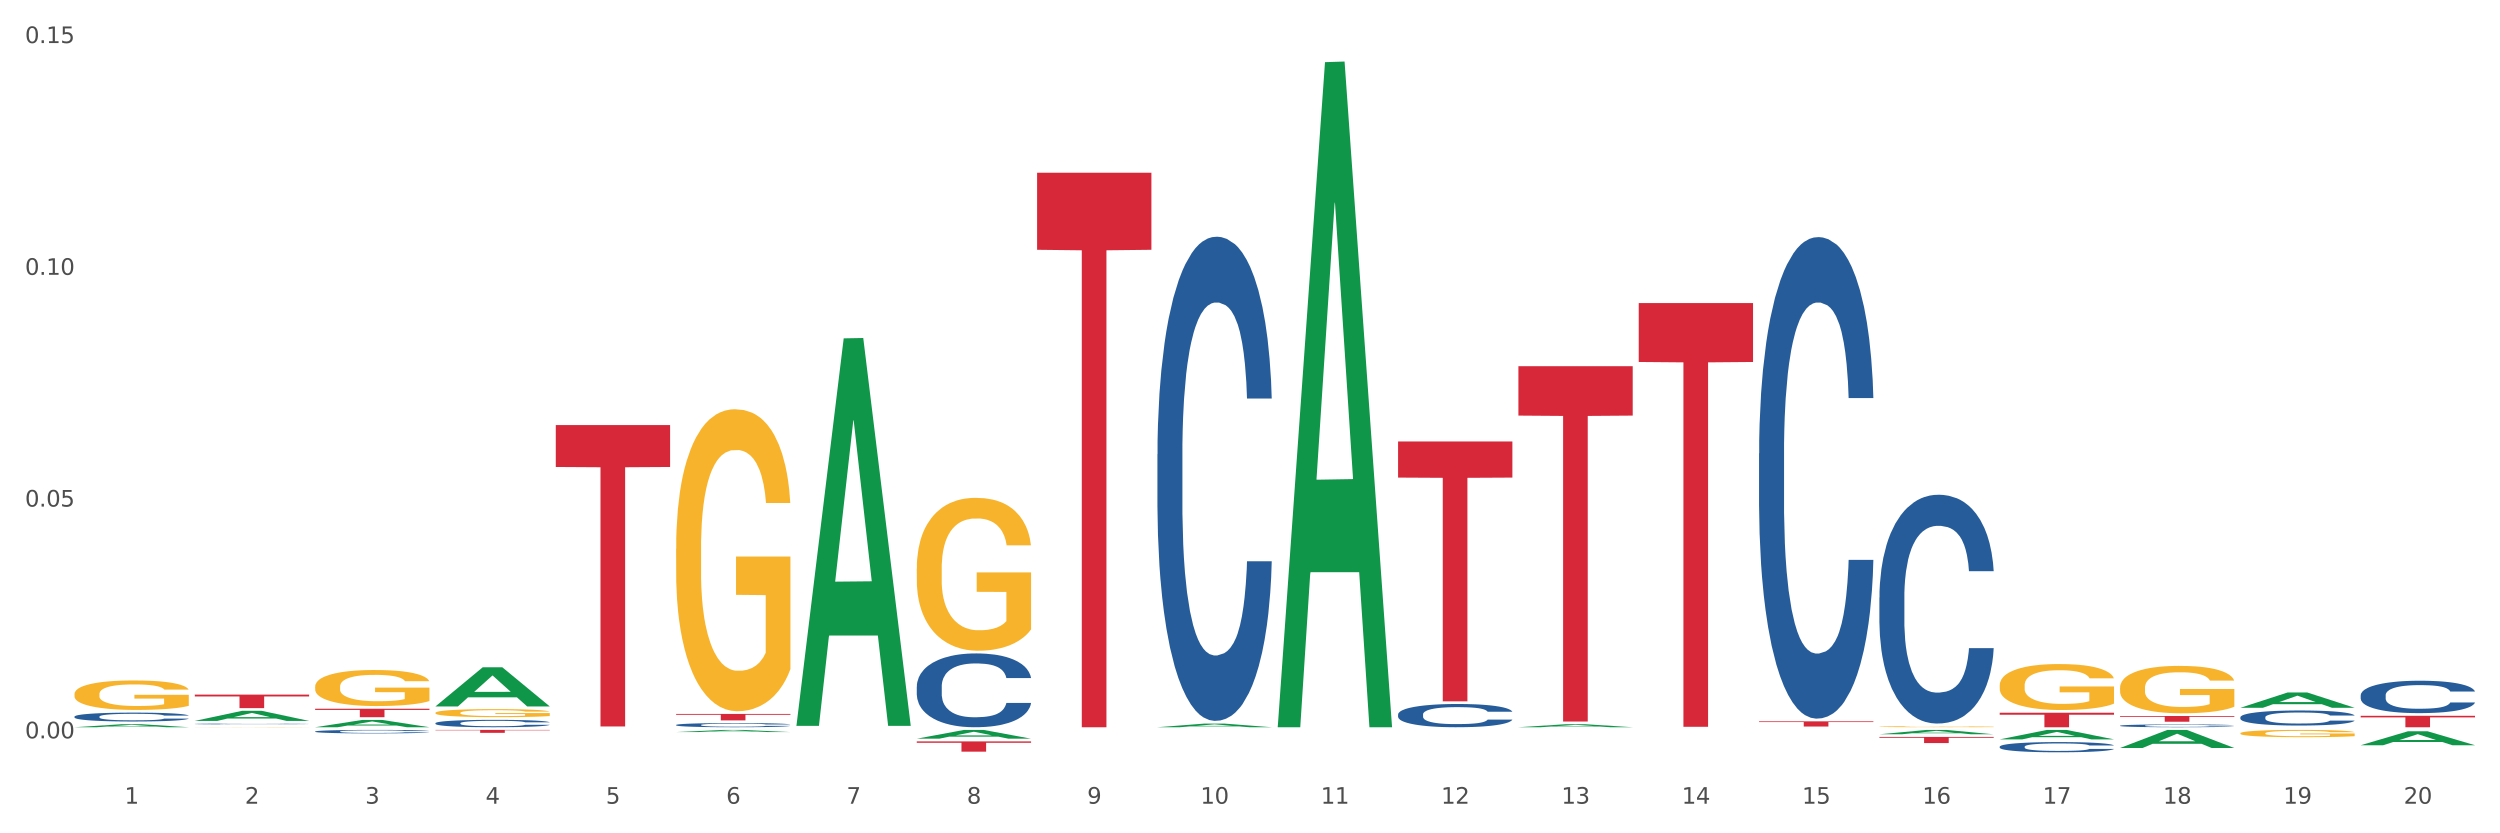 <?xml version="1.0" encoding="utf-8" standalone="no"?>
<!DOCTYPE svg PUBLIC "-//W3C//DTD SVG 1.1//EN"
  "http://www.w3.org/Graphics/SVG/1.1/DTD/svg11.dtd">
<svg xmlns:xlink="http://www.w3.org/1999/xlink" width="1080pt" height="360pt" viewBox="0 0 1080 360" xmlns="http://www.w3.org/2000/svg" version="1.1">
 <rect x="0" y="0" width="1080" height="360" fill="#333333" stroke="none"/>
 <defs>
  <style type="text/css">*{stroke-linejoin: round; stroke-linecap: butt}</style>
 </defs>
 <g id="figure_1">
  <g id="patch_1">
   <path d="M 0 360 
L 1080 360 
L 1080 0 
L 0 0 
z
" style="fill: #ffffff; stroke: #ffffff; stroke-linejoin: miter"/>
  </g>
  <g id="axes_1">
   <g id="matplotlib.axis_1">
    <g id="xtick_1">
     <g id="text_1">
      <!-- 1 -->
      <g style="fill: #4d4d4d" transform="translate(53.812 347.204) scale(0.096 -0.096)">
       <defs>
        <path id="DejaVuSans-31" d="M 794 531 
L 1825 531 
L 1825 4091 
L 703 3866 
L 703 4441 
L 1819 4666 
L 2450 4666 
L 2450 531 
L 3481 531 
L 3481 0 
L 794 0 
L 794 531 
z
" transform="scale(0.016)"/>
       </defs>
       <use xlink:href="#DejaVuSans-31"/>
      </g>
     </g>
    </g>
    <g id="xtick_2">
     <g id="text_2">
      <!-- 2 -->
      <g style="fill: #4d4d4d" transform="translate(105.793 347.204) scale(0.096 -0.096)">
       <defs>
        <path id="DejaVuSans-32" d="M 1228 531 
L 3431 531 
L 3431 0 
L 469 0 
L 469 531 
Q 828 903 1448 1529 
Q 2069 2156 2228 2338 
Q 2531 2678 2651 2914 
Q 2772 3150 2772 3378 
Q 2772 3750 2511 3984 
Q 2250 4219 1831 4219 
Q 1534 4219 1204 4116 
Q 875 4013 500 3803 
L 500 4441 
Q 881 4594 1212 4672 
Q 1544 4750 1819 4750 
Q 2544 4750 2975 4387 
Q 3406 4025 3406 3419 
Q 3406 3131 3298 2873 
Q 3191 2616 2906 2266 
Q 2828 2175 2409 1742 
Q 1991 1309 1228 531 
z
" transform="scale(0.016)"/>
       </defs>
       <use xlink:href="#DejaVuSans-32"/>
      </g>
     </g>
    </g>
    <g id="xtick_3">
     <g id="text_3">
      <!-- 3 -->
      <g style="fill: #4d4d4d" transform="translate(157.774 347.204) scale(0.096 -0.096)">
       <defs>
        <path id="DejaVuSans-33" d="M 2597 2516 
Q 3050 2419 3304 2112 
Q 3559 1806 3559 1356 
Q 3559 666 3084 287 
Q 2609 -91 1734 -91 
Q 1441 -91 1130 -33 
Q 819 25 488 141 
L 488 750 
Q 750 597 1062 519 
Q 1375 441 1716 441 
Q 2309 441 2620 675 
Q 2931 909 2931 1356 
Q 2931 1769 2642 2001 
Q 2353 2234 1838 2234 
L 1294 2234 
L 1294 2753 
L 1863 2753 
Q 2328 2753 2575 2939 
Q 2822 3125 2822 3475 
Q 2822 3834 2567 4026 
Q 2313 4219 1838 4219 
Q 1578 4219 1281 4162 
Q 984 4106 628 3988 
L 628 4550 
Q 988 4650 1302 4700 
Q 1616 4750 1894 4750 
Q 2613 4750 3031 4423 
Q 3450 4097 3450 3541 
Q 3450 3153 3228 2886 
Q 3006 2619 2597 2516 
z
" transform="scale(0.016)"/>
       </defs>
       <use xlink:href="#DejaVuSans-33"/>
      </g>
     </g>
    </g>
    <g id="xtick_4">
     <g id="text_4">
      <!-- 4 -->
      <g style="fill: #4d4d4d" transform="translate(209.756 347.204) scale(0.096 -0.096)">
       <defs>
        <path id="DejaVuSans-34" d="M 2419 4116 
L 825 1625 
L 2419 1625 
L 2419 4116 
z
M 2253 4666 
L 3047 4666 
L 3047 1625 
L 3713 1625 
L 3713 1100 
L 3047 1100 
L 3047 0 
L 2419 0 
L 2419 1100 
L 313 1100 
L 313 1709 
L 2253 4666 
z
" transform="scale(0.016)"/>
       </defs>
       <use xlink:href="#DejaVuSans-34"/>
      </g>
     </g>
    </g>
    <g id="xtick_5">
     <g id="text_5">
      <!-- 5 -->
      <g style="fill: #4d4d4d" transform="translate(261.737 347.204) scale(0.096 -0.096)">
       <defs>
        <path id="DejaVuSans-35" d="M 691 4666 
L 3169 4666 
L 3169 4134 
L 1269 4134 
L 1269 2991 
Q 1406 3038 1543 3061 
Q 1681 3084 1819 3084 
Q 2600 3084 3056 2656 
Q 3513 2228 3513 1497 
Q 3513 744 3044 326 
Q 2575 -91 1722 -91 
Q 1428 -91 1123 -41 
Q 819 9 494 109 
L 494 744 
Q 775 591 1075 516 
Q 1375 441 1709 441 
Q 2250 441 2565 725 
Q 2881 1009 2881 1497 
Q 2881 1984 2565 2268 
Q 2250 2553 1709 2553 
Q 1456 2553 1204 2497 
Q 953 2441 691 2322 
L 691 4666 
z
" transform="scale(0.016)"/>
       </defs>
       <use xlink:href="#DejaVuSans-35"/>
      </g>
     </g>
    </g>
    <g id="xtick_6">
     <g id="text_6">
      <!-- 6 -->
      <g style="fill: #4d4d4d" transform="translate(313.718 347.204) scale(0.096 -0.096)">
       <defs>
        <path id="DejaVuSans-36" d="M 2113 2584 
Q 1688 2584 1439 2293 
Q 1191 2003 1191 1497 
Q 1191 994 1439 701 
Q 1688 409 2113 409 
Q 2538 409 2786 701 
Q 3034 994 3034 1497 
Q 3034 2003 2786 2293 
Q 2538 2584 2113 2584 
z
M 3366 4563 
L 3366 3988 
Q 3128 4100 2886 4159 
Q 2644 4219 2406 4219 
Q 1781 4219 1451 3797 
Q 1122 3375 1075 2522 
Q 1259 2794 1537 2939 
Q 1816 3084 2150 3084 
Q 2853 3084 3261 2657 
Q 3669 2231 3669 1497 
Q 3669 778 3244 343 
Q 2819 -91 2113 -91 
Q 1303 -91 875 529 
Q 447 1150 447 2328 
Q 447 3434 972 4092 
Q 1497 4750 2381 4750 
Q 2619 4750 2861 4703 
Q 3103 4656 3366 4563 
z
" transform="scale(0.016)"/>
       </defs>
       <use xlink:href="#DejaVuSans-36"/>
      </g>
     </g>
    </g>
    <g id="xtick_7">
     <g id="text_7">
      <!-- 7 -->
      <g style="fill: #4d4d4d" transform="translate(365.699 347.204) scale(0.096 -0.096)">
       <defs>
        <path id="DejaVuSans-37" d="M 525 4666 
L 3525 4666 
L 3525 4397 
L 1831 0 
L 1172 0 
L 2766 4134 
L 525 4134 
L 525 4666 
z
" transform="scale(0.016)"/>
       </defs>
       <use xlink:href="#DejaVuSans-37"/>
      </g>
     </g>
    </g>
    <g id="xtick_8">
     <g id="text_8">
      <!-- 8 -->
      <g style="fill: #4d4d4d" transform="translate(417.68 347.204) scale(0.096 -0.096)">
       <defs>
        <path id="DejaVuSans-38" d="M 2034 2216 
Q 1584 2216 1326 1975 
Q 1069 1734 1069 1313 
Q 1069 891 1326 650 
Q 1584 409 2034 409 
Q 2484 409 2743 651 
Q 3003 894 3003 1313 
Q 3003 1734 2745 1975 
Q 2488 2216 2034 2216 
z
M 1403 2484 
Q 997 2584 770 2862 
Q 544 3141 544 3541 
Q 544 4100 942 4425 
Q 1341 4750 2034 4750 
Q 2731 4750 3128 4425 
Q 3525 4100 3525 3541 
Q 3525 3141 3298 2862 
Q 3072 2584 2669 2484 
Q 3125 2378 3379 2068 
Q 3634 1759 3634 1313 
Q 3634 634 3220 271 
Q 2806 -91 2034 -91 
Q 1263 -91 848 271 
Q 434 634 434 1313 
Q 434 1759 690 2068 
Q 947 2378 1403 2484 
z
M 1172 3481 
Q 1172 3119 1398 2916 
Q 1625 2713 2034 2713 
Q 2441 2713 2670 2916 
Q 2900 3119 2900 3481 
Q 2900 3844 2670 4047 
Q 2441 4250 2034 4250 
Q 1625 4250 1398 4047 
Q 1172 3844 1172 3481 
z
" transform="scale(0.016)"/>
       </defs>
       <use xlink:href="#DejaVuSans-38"/>
      </g>
     </g>
    </g>
    <g id="xtick_9">
     <g id="text_9">
      <!-- 9 -->
      <g style="fill: #4d4d4d" transform="translate(469.662 347.204) scale(0.096 -0.096)">
       <defs>
        <path id="DejaVuSans-39" d="M 703 97 
L 703 672 
Q 941 559 1184 500 
Q 1428 441 1663 441 
Q 2288 441 2617 861 
Q 2947 1281 2994 2138 
Q 2813 1869 2534 1725 
Q 2256 1581 1919 1581 
Q 1219 1581 811 2004 
Q 403 2428 403 3163 
Q 403 3881 828 4315 
Q 1253 4750 1959 4750 
Q 2769 4750 3195 4129 
Q 3622 3509 3622 2328 
Q 3622 1225 3098 567 
Q 2575 -91 1691 -91 
Q 1453 -91 1209 -44 
Q 966 3 703 97 
z
M 1959 2075 
Q 2384 2075 2632 2365 
Q 2881 2656 2881 3163 
Q 2881 3666 2632 3958 
Q 2384 4250 1959 4250 
Q 1534 4250 1286 3958 
Q 1038 3666 1038 3163 
Q 1038 2656 1286 2365 
Q 1534 2075 1959 2075 
z
" transform="scale(0.016)"/>
       </defs>
       <use xlink:href="#DejaVuSans-39"/>
      </g>
     </g>
    </g>
    <g id="xtick_10">
     <g id="text_10">
      <!-- 10 -->
      <g style="fill: #4d4d4d" transform="translate(518.589 347.204) scale(0.096 -0.096)">
       <defs>
        <path id="DejaVuSans-30" d="M 2034 4250 
Q 1547 4250 1301 3770 
Q 1056 3291 1056 2328 
Q 1056 1369 1301 889 
Q 1547 409 2034 409 
Q 2525 409 2770 889 
Q 3016 1369 3016 2328 
Q 3016 3291 2770 3770 
Q 2525 4250 2034 4250 
z
M 2034 4750 
Q 2819 4750 3233 4129 
Q 3647 3509 3647 2328 
Q 3647 1150 3233 529 
Q 2819 -91 2034 -91 
Q 1250 -91 836 529 
Q 422 1150 422 2328 
Q 422 3509 836 4129 
Q 1250 4750 2034 4750 
z
" transform="scale(0.016)"/>
       </defs>
       <use xlink:href="#DejaVuSans-31"/>
       <use xlink:href="#DejaVuSans-30" transform="translate(63.623 0)"/>
      </g>
     </g>
    </g>
    <g id="xtick_11">
     <g id="text_11">
      <!-- 11 -->
      <g style="fill: #4d4d4d" transform="translate(570.57 347.204) scale(0.096 -0.096)">
       <use xlink:href="#DejaVuSans-31"/>
       <use xlink:href="#DejaVuSans-31" transform="translate(63.623 0)"/>
      </g>
     </g>
    </g>
    <g id="xtick_12">
     <g id="text_12">
      <!-- 12 -->
      <g style="fill: #4d4d4d" transform="translate(622.551 347.204) scale(0.096 -0.096)">
       <use xlink:href="#DejaVuSans-31"/>
       <use xlink:href="#DejaVuSans-32" transform="translate(63.623 0)"/>
      </g>
     </g>
    </g>
    <g id="xtick_13">
     <g id="text_13">
      <!-- 13 -->
      <g style="fill: #4d4d4d" transform="translate(674.533 347.204) scale(0.096 -0.096)">
       <use xlink:href="#DejaVuSans-31"/>
       <use xlink:href="#DejaVuSans-33" transform="translate(63.623 0)"/>
      </g>
     </g>
    </g>
    <g id="xtick_14">
     <g id="text_14">
      <!-- 14 -->
      <g style="fill: #4d4d4d" transform="translate(726.514 347.204) scale(0.096 -0.096)">
       <use xlink:href="#DejaVuSans-31"/>
       <use xlink:href="#DejaVuSans-34" transform="translate(63.623 0)"/>
      </g>
     </g>
    </g>
    <g id="xtick_15">
     <g id="text_15">
      <!-- 15 -->
      <g style="fill: #4d4d4d" transform="translate(778.495 347.204) scale(0.096 -0.096)">
       <use xlink:href="#DejaVuSans-31"/>
       <use xlink:href="#DejaVuSans-35" transform="translate(63.623 0)"/>
      </g>
     </g>
    </g>
    <g id="xtick_16">
     <g id="text_16">
      <!-- 16 -->
      <g style="fill: #4d4d4d" transform="translate(830.476 347.204) scale(0.096 -0.096)">
       <use xlink:href="#DejaVuSans-31"/>
       <use xlink:href="#DejaVuSans-36" transform="translate(63.623 0)"/>
      </g>
     </g>
    </g>
    <g id="xtick_17">
     <g id="text_17">
      <!-- 17 -->
      <g style="fill: #4d4d4d" transform="translate(882.457 347.204) scale(0.096 -0.096)">
       <use xlink:href="#DejaVuSans-31"/>
       <use xlink:href="#DejaVuSans-37" transform="translate(63.623 0)"/>
      </g>
     </g>
    </g>
    <g id="xtick_18">
     <g id="text_18">
      <!-- 18 -->
      <g style="fill: #4d4d4d" transform="translate(934.439 347.204) scale(0.096 -0.096)">
       <use xlink:href="#DejaVuSans-31"/>
       <use xlink:href="#DejaVuSans-38" transform="translate(63.623 0)"/>
      </g>
     </g>
    </g>
    <g id="xtick_19">
     <g id="text_19">
      <!-- 19 -->
      <g style="fill: #4d4d4d" transform="translate(986.42 347.204) scale(0.096 -0.096)">
       <use xlink:href="#DejaVuSans-31"/>
       <use xlink:href="#DejaVuSans-39" transform="translate(63.623 0)"/>
      </g>
     </g>
    </g>
    <g id="xtick_20">
     <g id="text_20">
      <!-- 20 -->
      <g style="fill: #4d4d4d" transform="translate(1038.401 347.204) scale(0.096 -0.096)">
       <use xlink:href="#DejaVuSans-32"/>
       <use xlink:href="#DejaVuSans-30" transform="translate(63.623 0)"/>
      </g>
     </g>
    </g>
    <g id="xtick_21"/>
    <g id="xtick_22"/>
    <g id="xtick_23"/>
    <g id="xtick_24"/>
    <g id="xtick_25"/>
    <g id="xtick_26"/>
    <g id="xtick_27"/>
    <g id="xtick_28"/>
    <g id="xtick_29"/>
    <g id="xtick_30"/>
    <g id="xtick_31"/>
    <g id="xtick_32"/>
    <g id="xtick_33"/>
    <g id="xtick_34"/>
    <g id="xtick_35"/>
    <g id="xtick_36"/>
    <g id="xtick_37"/>
    <g id="xtick_38"/>
    <g id="xtick_39"/>
   </g>
   <g id="matplotlib.axis_2">
    <g id="ytick_1">
     <g id="text_21">
      <!-- 0.00 -->
      <g style="fill: #4d4d4d" transform="translate(10.8 318.969) scale(0.096 -0.096)">
       <defs>
        <path id="DejaVuSans-2e" d="M 684 794 
L 1344 794 
L 1344 0 
L 684 0 
L 684 794 
z
" transform="scale(0.016)"/>
       </defs>
       <use xlink:href="#DejaVuSans-30"/>
       <use xlink:href="#DejaVuSans-2e" transform="translate(63.623 0)"/>
       <use xlink:href="#DejaVuSans-30" transform="translate(95.41 0)"/>
       <use xlink:href="#DejaVuSans-30" transform="translate(159.033 0)"/>
      </g>
     </g>
    </g>
    <g id="ytick_2">
     <g id="text_22">
      <!-- 0.05 -->
      <g style="fill: #4d4d4d" transform="translate(10.8 218.849) scale(0.096 -0.096)">
       <use xlink:href="#DejaVuSans-30"/>
       <use xlink:href="#DejaVuSans-2e" transform="translate(63.623 0)"/>
       <use xlink:href="#DejaVuSans-30" transform="translate(95.41 0)"/>
       <use xlink:href="#DejaVuSans-35" transform="translate(159.033 0)"/>
      </g>
     </g>
    </g>
    <g id="ytick_3">
     <g id="text_23">
      <!-- 0.10 -->
      <g style="fill: #4d4d4d" transform="translate(10.8 118.728) scale(0.096 -0.096)">
       <use xlink:href="#DejaVuSans-30"/>
       <use xlink:href="#DejaVuSans-2e" transform="translate(63.623 0)"/>
       <use xlink:href="#DejaVuSans-31" transform="translate(95.41 0)"/>
       <use xlink:href="#DejaVuSans-30" transform="translate(159.033 0)"/>
      </g>
     </g>
    </g>
    <g id="ytick_4">
     <g id="text_24">
      <!-- 0.15 -->
      <g style="fill: #4d4d4d" transform="translate(10.8 18.608) scale(0.096 -0.096)">
       <use xlink:href="#DejaVuSans-30"/>
       <use xlink:href="#DejaVuSans-2e" transform="translate(63.623 0)"/>
       <use xlink:href="#DejaVuSans-31" transform="translate(95.41 0)"/>
       <use xlink:href="#DejaVuSans-35" transform="translate(159.033 0)"/>
      </g>
     </g>
    </g>
    <g id="ytick_5"/>
    <g id="ytick_6"/>
    <g id="ytick_7"/>
   </g>
   <g id="PolyCollection_1">
    <path d="M 32.175 314.164 
L 32.226 314.163 
L 52.59 312.85 
L 61.041 312.849 
L 81.557 314.167 
L 71.783 314.167 
L 67.353 313.86 
L 46.328 313.86 
L 46.175 313.865 
L 41.899 314.167 
L 32.175 314.167 
L 32.175 314.164 
L 48.975 313.677 
L 64.706 313.675 
L 56.917 313.13 
L 56.815 313.127 
L 56.713 313.131 
L 48.924 313.675 
L 48.975 313.677 
L 32.175 314.164 
z
" clip-path="url(#p367dff974f)" style="fill: #109648"/>
    <path d="M 84.156 311.422 
L 84.207 311.418 
L 104.571 307.074 
L 113.022 307.07 
L 133.538 311.43 
L 123.764 311.43 
L 119.335 310.415 
L 98.309 310.415 
L 98.156 310.431 
L 93.88 311.43 
L 84.156 311.43 
L 84.156 311.422 
L 100.956 309.809 
L 116.687 309.805 
L 108.898 307.999 
L 108.796 307.991 
L 108.695 308.003 
L 100.905 309.805 
L 100.956 309.809 
L 84.156 311.422 
z
" clip-path="url(#p367dff974f)" style="fill: #109648"/>
    <path d="M 1019.818 321.929 
L 1019.869 321.924 
L 1040.233 315.908 
L 1048.684 315.902 
L 1069.2 321.941 
L 1059.425 321.941 
L 1054.996 320.535 
L 1033.971 320.535 
L 1033.818 320.557 
L 1029.542 321.941 
L 1019.818 321.941 
L 1019.818 321.929 
L 1036.618 319.695 
L 1052.349 319.69 
L 1044.56 317.189 
L 1044.458 317.178 
L 1044.356 317.195 
L 1036.567 319.69 
L 1036.618 319.695 
L 1019.818 321.929 
z
" clip-path="url(#p367dff974f)" style="fill: #109648"/>
    <path d="M 863.874 322.557 
L 863.933 322.553 
L 863.933 322.44 
L 864.108 322.286 
L 864.75 322.004 
L 865.567 321.79 
L 866.968 321.54 
L 867.727 321.435 
L 868.719 321.319 
L 870.762 321.129 
L 873.097 320.968 
L 874.731 320.879 
L 875.957 320.822 
L 878.701 320.722 
L 880.277 320.677 
L 881.911 320.641 
L 883.312 320.617 
L 885.647 320.589 
L 887.515 320.576 
L 889.674 320.572 
L 891.484 320.576 
L 893.877 320.593 
L 897.379 320.641 
L 898.722 320.669 
L 900.531 320.718 
L 902.399 320.782 
L 903.917 320.847 
L 905.668 320.939 
L 907.478 321.06 
L 909.229 321.214 
L 910.455 321.355 
L 911.447 321.504 
L 912.322 321.686 
L 912.965 321.883 
L 913.256 322.049 
L 902.574 322.049 
L 902.283 321.899 
L 901.699 321.738 
L 901.115 321.629 
L 900.473 321.54 
L 899.481 321.44 
L 898.605 321.375 
L 897.146 321.298 
L 895.803 321.25 
L 894.694 321.222 
L 893.352 321.198 
L 890.492 321.173 
L 888.449 321.173 
L 887.164 321.181 
L 885.588 321.202 
L 884.246 321.23 
L 882.67 321.278 
L 881.444 321.331 
L 880.218 321.399 
L 879.518 321.448 
L 878.467 321.536 
L 877.767 321.609 
L 876.833 321.734 
L 876.307 321.823 
L 875.373 322.053 
L 874.965 322.222 
L 874.79 322.339 
L 874.673 322.468 
L 874.673 323.097 
L 875.023 323.379 
L 875.315 323.5 
L 875.782 323.638 
L 876.658 323.815 
L 877.942 323.988 
L 879.284 324.113 
L 880.393 324.19 
L 881.444 324.247 
L 882.495 324.291 
L 883.779 324.331 
L 884.83 324.355 
L 886.406 324.38 
L 888.273 324.392 
L 889.733 324.392 
L 892.71 324.372 
L 894.052 324.351 
L 895.336 324.323 
L 896.737 324.279 
L 897.846 324.23 
L 898.488 324.194 
L 899.539 324.117 
L 900.356 324.037 
L 901.057 323.944 
L 901.524 323.863 
L 902.049 323.742 
L 902.458 323.605 
L 902.574 323.533 
L 913.256 323.533 
L 913.023 323.678 
L 912.614 323.819 
L 911.797 324.009 
L 911.155 324.117 
L 910.163 324.251 
L 909.112 324.363 
L 907.653 324.488 
L 906.31 324.581 
L 904.909 324.662 
L 903.392 324.735 
L 900.648 324.835 
L 899.656 324.864 
L 897.555 324.912 
L 895.92 324.94 
L 893.527 324.968 
L 891.075 324.985 
L 888.507 324.989 
L 886.23 324.981 
L 883.72 324.956 
L 882.144 324.932 
L 880.393 324.896 
L 878.35 324.839 
L 876.424 324.771 
L 874.615 324.69 
L 872.922 324.597 
L 871.346 324.493 
L 869.303 324.319 
L 867.785 324.15 
L 866.676 323.992 
L 865.917 323.859 
L 865.158 323.69 
L 864.75 323.573 
L 864.108 323.291 
L 863.874 323.029 
L 863.874 322.557 
z
" clip-path="url(#p367dff974f)" style="fill: #255c99"/>
    <path d="M 915.855 313.495 
L 915.914 313.494 
L 915.914 313.462 
L 916.089 313.42 
L 916.731 313.342 
L 917.548 313.283 
L 918.949 313.214 
L 919.708 313.185 
L 920.7 313.152 
L 922.743 313.1 
L 925.078 313.055 
L 926.713 313.031 
L 927.938 313.015 
L 930.682 312.987 
L 932.258 312.975 
L 933.892 312.965 
L 935.293 312.958 
L 937.628 312.951 
L 939.496 312.947 
L 941.656 312.946 
L 943.465 312.947 
L 945.858 312.952 
L 949.361 312.965 
L 950.703 312.973 
L 952.513 312.986 
L 954.381 313.004 
L 955.898 313.022 
L 957.649 313.048 
L 959.459 313.081 
L 961.21 313.123 
L 962.436 313.162 
L 963.428 313.204 
L 964.304 313.254 
L 964.946 313.308 
L 965.238 313.354 
L 954.556 313.354 
L 954.264 313.313 
L 953.68 313.268 
L 953.096 313.238 
L 952.454 313.214 
L 951.462 313.186 
L 950.586 313.168 
L 949.127 313.147 
L 947.785 313.133 
L 946.676 313.126 
L 945.333 313.119 
L 942.473 313.112 
L 940.43 313.112 
L 939.146 313.114 
L 937.57 313.12 
L 936.227 313.128 
L 934.651 313.141 
L 933.425 313.156 
L 932.199 313.175 
L 931.499 313.188 
L 930.448 313.213 
L 929.748 313.233 
L 928.814 313.267 
L 928.289 313.292 
L 927.355 313.355 
L 926.946 313.402 
L 926.771 313.434 
L 926.654 313.47 
L 926.654 313.644 
L 927.004 313.722 
L 927.296 313.755 
L 927.763 313.793 
L 928.639 313.842 
L 929.923 313.89 
L 931.265 313.925 
L 932.375 313.946 
L 933.425 313.962 
L 934.476 313.974 
L 935.76 313.985 
L 936.811 313.992 
L 938.387 313.999 
L 940.255 314.002 
L 941.714 314.002 
L 944.691 313.996 
L 946.033 313.991 
L 947.318 313.983 
L 948.719 313.971 
L 949.828 313.957 
L 950.47 313.947 
L 951.52 313.926 
L 952.338 313.904 
L 953.038 313.878 
L 953.505 313.856 
L 954.03 313.822 
L 954.439 313.784 
L 954.556 313.764 
L 965.238 313.764 
L 965.004 313.805 
L 964.596 313.844 
L 963.778 313.896 
L 963.136 313.926 
L 962.144 313.963 
L 961.093 313.994 
L 959.634 314.029 
L 958.291 314.054 
L 956.89 314.077 
L 955.373 314.097 
L 952.629 314.124 
L 951.637 314.132 
L 949.536 314.146 
L 947.901 314.153 
L 945.508 314.161 
L 943.056 314.166 
L 940.488 314.167 
L 938.212 314.165 
L 935.702 314.158 
L 934.126 314.151 
L 932.375 314.141 
L 930.332 314.126 
L 928.405 314.107 
L 926.596 314.084 
L 924.903 314.059 
L 923.327 314.03 
L 921.284 313.982 
L 919.766 313.935 
L 918.657 313.891 
L 917.898 313.855 
L 917.14 313.808 
L 916.731 313.776 
L 916.089 313.698 
L 915.855 313.625 
L 915.855 313.495 
z
" clip-path="url(#p367dff974f)" style="fill: #255c99"/>
    <path d="M 967.837 309.852 
L 967.895 309.846 
L 967.895 309.679 
L 968.07 309.453 
L 968.712 309.037 
L 969.529 308.722 
L 970.93 308.354 
L 971.689 308.199 
L 972.681 308.027 
L 974.724 307.747 
L 977.059 307.509 
L 978.694 307.379 
L 979.92 307.295 
L 982.663 307.147 
L 984.239 307.081 
L 985.873 307.028 
L 987.274 306.992 
L 989.609 306.951 
L 991.477 306.933 
L 993.637 306.927 
L 995.446 306.933 
L 997.84 306.957 
L 1001.342 307.028 
L 1002.684 307.069 
L 1004.494 307.141 
L 1006.362 307.236 
L 1007.879 307.331 
L 1009.631 307.468 
L 1011.44 307.646 
L 1013.191 307.872 
L 1014.417 308.08 
L 1015.409 308.3 
L 1016.285 308.568 
L 1016.927 308.859 
L 1017.219 309.103 
L 1006.537 309.103 
L 1006.245 308.883 
L 1005.661 308.645 
L 1005.078 308.484 
L 1004.435 308.354 
L 1003.443 308.205 
L 1002.568 308.11 
L 1001.108 307.997 
L 999.766 307.926 
L 998.657 307.884 
L 997.314 307.848 
L 994.454 307.813 
L 992.411 307.813 
L 991.127 307.824 
L 989.551 307.854 
L 988.208 307.896 
L 986.632 307.967 
L 985.406 308.044 
L 984.181 308.146 
L 983.48 308.217 
L 982.429 308.348 
L 981.729 308.455 
L 980.795 308.639 
L 980.27 308.77 
L 979.336 309.109 
L 978.927 309.358 
L 978.752 309.531 
L 978.635 309.721 
L 978.635 310.648 
L 978.986 311.065 
L 979.277 311.243 
L 979.744 311.445 
L 980.62 311.707 
L 981.904 311.962 
L 983.247 312.147 
L 984.356 312.259 
L 985.406 312.343 
L 986.457 312.408 
L 987.741 312.468 
L 988.792 312.503 
L 990.368 312.539 
L 992.236 312.557 
L 993.695 312.557 
L 996.672 312.527 
L 998.015 312.497 
L 999.299 312.456 
L 1000.7 312.39 
L 1001.809 312.319 
L 1002.451 312.265 
L 1003.502 312.152 
L 1004.319 312.034 
L 1005.019 311.897 
L 1005.486 311.778 
L 1006.012 311.6 
L 1006.42 311.397 
L 1006.537 311.29 
L 1017.219 311.29 
L 1016.985 311.504 
L 1016.577 311.713 
L 1015.76 311.992 
L 1015.117 312.152 
L 1014.125 312.349 
L 1013.074 312.515 
L 1011.615 312.699 
L 1010.273 312.836 
L 1008.872 312.955 
L 1007.354 313.062 
L 1004.611 313.211 
L 1003.618 313.252 
L 1001.517 313.324 
L 999.883 313.365 
L 997.489 313.407 
L 995.038 313.431 
L 992.469 313.437 
L 990.193 313.425 
L 987.683 313.389 
L 986.107 313.353 
L 984.356 313.3 
L 982.313 313.217 
L 980.386 313.116 
L 978.577 312.997 
L 976.884 312.86 
L 975.308 312.705 
L 973.265 312.45 
L 971.748 312.2 
L 970.638 311.968 
L 969.88 311.772 
L 969.121 311.522 
L 968.712 311.35 
L 968.07 310.934 
L 967.837 310.547 
L 967.837 309.852 
z
" clip-path="url(#p367dff974f)" style="fill: #255c99"/>
    <path d="M 967.837 305.759 
L 967.888 305.753 
L 988.251 299.145 
L 996.702 299.139 
L 1017.219 305.772 
L 1007.444 305.772 
L 1003.015 304.227 
L 981.989 304.227 
L 981.837 304.252 
L 977.56 305.772 
L 967.837 305.772 
L 967.837 305.759 
L 984.637 303.305 
L 1000.368 303.299 
L 992.579 300.552 
L 992.477 300.54 
L 992.375 300.559 
L 984.586 303.299 
L 984.637 303.305 
L 967.837 305.759 
z
" clip-path="url(#p367dff974f)" style="fill: #109648"/>
    <path d="M 292.081 237.076 
L 292.139 236.957 
L 292.139 232.667 
L 292.256 228.974 
L 292.839 220.038 
L 293.713 212.651 
L 294.355 208.719 
L 294.996 205.502 
L 295.754 202.285 
L 296.687 198.949 
L 298.378 194.064 
L 299.427 191.562 
L 300.71 188.941 
L 303.042 185.128 
L 304.733 182.984 
L 306.482 181.196 
L 309.339 179.052 
L 311.204 178.099 
L 313.186 177.384 
L 315.577 176.907 
L 317.384 176.788 
L 321.349 177.145 
L 324.73 178.218 
L 326.363 179.052 
L 328.462 180.482 
L 329.569 181.435 
L 331.377 183.341 
L 333.243 185.843 
L 334.525 187.988 
L 336.449 192.039 
L 337.907 196.09 
L 339.248 201.094 
L 339.947 204.549 
L 340.472 207.766 
L 340.938 211.459 
L 341.405 217.298 
L 330.91 217.298 
L 330.502 213.128 
L 329.861 209.196 
L 328.928 205.383 
L 328.112 203 
L 326.713 200.021 
L 325.43 198.115 
L 324.089 196.685 
L 322.457 195.494 
L 321.174 194.898 
L 319.367 194.422 
L 315.81 194.541 
L 313.42 195.494 
L 311.787 196.685 
L 310.738 197.758 
L 309.805 198.949 
L 308.756 200.617 
L 307.531 203.119 
L 306.657 205.383 
L 305.782 208.243 
L 305.082 211.102 
L 304.441 214.438 
L 303.916 218.013 
L 303.508 221.706 
L 303.158 226.234 
L 302.867 233.74 
L 302.867 250.063 
L 302.984 253.756 
L 303.275 258.641 
L 303.625 262.335 
L 304.208 266.743 
L 304.733 269.722 
L 305.724 274.011 
L 306.832 277.585 
L 307.706 279.849 
L 308.581 281.756 
L 310.096 284.377 
L 311.787 286.521 
L 313.245 287.832 
L 315.227 289.023 
L 316.568 289.5 
L 317.734 289.738 
L 320.591 289.738 
L 322.631 289.381 
L 324.905 288.547 
L 326.654 287.475 
L 328.112 286.164 
L 329.744 284.019 
L 330.794 281.994 
L 330.794 257.092 
L 317.967 256.973 
L 317.967 240.412 
L 341.463 240.412 
L 341.463 289.023 
L 340.472 291.525 
L 339.364 293.789 
L 338.198 295.815 
L 336.449 298.317 
L 334.35 300.7 
L 332.485 302.368 
L 330.502 303.798 
L 328.17 305.108 
L 325.138 306.3 
L 323.273 306.776 
L 320.941 307.134 
L 318.2 307.253 
L 315.81 307.014 
L 313.478 306.419 
L 311.029 305.346 
L 308.639 303.798 
L 306.832 302.249 
L 305.024 300.342 
L 303.1 297.84 
L 301.584 295.457 
L 300.418 293.313 
L 299.136 290.572 
L 297.736 286.998 
L 296.687 283.781 
L 295.754 280.445 
L 294.763 276.156 
L 294.063 272.462 
L 293.364 267.815 
L 292.956 264.36 
L 292.489 258.999 
L 292.139 251.492 
L 292.081 237.076 
z
" clip-path="url(#p367dff974f)" style="fill: #f7b32b"/>
    <path d="M 915.855 297.132 
L 915.914 297.113 
L 915.914 296.439 
L 916.03 295.86 
L 916.613 294.457 
L 917.488 293.297 
L 918.129 292.68 
L 918.771 292.175 
L 919.529 291.669 
L 920.461 291.146 
L 922.152 290.379 
L 923.202 289.986 
L 924.484 289.574 
L 926.816 288.976 
L 928.507 288.639 
L 930.256 288.359 
L 933.113 288.022 
L 934.979 287.872 
L 936.961 287.76 
L 939.351 287.685 
L 941.159 287.666 
L 945.123 287.723 
L 948.505 287.891 
L 950.137 288.022 
L 952.236 288.246 
L 953.344 288.396 
L 955.151 288.695 
L 957.017 289.088 
L 958.3 289.425 
L 960.224 290.061 
L 961.681 290.697 
L 963.022 291.482 
L 963.722 292.025 
L 964.246 292.53 
L 964.713 293.11 
L 965.179 294.026 
L 954.685 294.026 
L 954.277 293.372 
L 953.635 292.754 
L 952.703 292.156 
L 951.886 291.782 
L 950.487 291.314 
L 949.204 291.015 
L 947.863 290.79 
L 946.231 290.603 
L 944.948 290.51 
L 943.141 290.435 
L 939.585 290.454 
L 937.194 290.603 
L 935.562 290.79 
L 934.512 290.959 
L 933.579 291.146 
L 932.53 291.408 
L 931.306 291.8 
L 930.431 292.156 
L 929.557 292.605 
L 928.857 293.054 
L 928.216 293.577 
L 927.691 294.139 
L 927.283 294.719 
L 926.933 295.429 
L 926.641 296.608 
L 926.641 299.171 
L 926.758 299.75 
L 927.05 300.517 
L 927.399 301.097 
L 927.982 301.789 
L 928.507 302.257 
L 929.498 302.93 
L 930.606 303.492 
L 931.48 303.847 
L 932.355 304.146 
L 933.871 304.558 
L 935.562 304.894 
L 937.019 305.1 
L 939.002 305.287 
L 940.342 305.362 
L 941.509 305.4 
L 944.365 305.4 
L 946.406 305.343 
L 948.68 305.212 
L 950.429 305.044 
L 951.886 304.838 
L 953.519 304.502 
L 954.568 304.184 
L 954.568 300.274 
L 941.742 300.255 
L 941.742 297.655 
L 965.238 297.655 
L 965.238 305.287 
L 964.246 305.68 
L 963.139 306.036 
L 961.973 306.354 
L 960.224 306.746 
L 958.125 307.12 
L 956.259 307.382 
L 954.277 307.607 
L 951.945 307.813 
L 948.913 308 
L 947.047 308.074 
L 944.715 308.131 
L 941.975 308.149 
L 939.585 308.112 
L 937.252 308.018 
L 934.804 307.85 
L 932.413 307.607 
L 930.606 307.364 
L 928.799 307.064 
L 926.875 306.672 
L 925.359 306.297 
L 924.193 305.961 
L 922.91 305.53 
L 921.511 304.969 
L 920.461 304.464 
L 919.529 303.94 
L 918.537 303.267 
L 917.838 302.687 
L 917.138 301.958 
L 916.73 301.415 
L 916.264 300.573 
L 915.914 299.395 
L 915.855 297.132 
z
" clip-path="url(#p367dff974f)" style="fill: #f7b32b"/>
    <path d="M 967.837 316.776 
L 967.895 316.773 
L 967.895 316.669 
L 968.012 316.58 
L 968.595 316.365 
L 969.469 316.187 
L 970.11 316.092 
L 970.752 316.014 
L 971.51 315.937 
L 972.443 315.856 
L 974.133 315.738 
L 975.183 315.678 
L 976.465 315.615 
L 978.798 315.523 
L 980.488 315.471 
L 982.237 315.428 
L 985.094 315.376 
L 986.96 315.353 
L 988.942 315.336 
L 991.333 315.325 
L 993.14 315.322 
L 997.104 315.33 
L 1000.486 315.356 
L 1002.118 315.376 
L 1004.217 315.411 
L 1005.325 315.434 
L 1007.132 315.48 
L 1008.998 315.54 
L 1010.281 315.592 
L 1012.205 315.69 
L 1013.662 315.787 
L 1015.003 315.908 
L 1015.703 315.991 
L 1016.228 316.069 
L 1016.694 316.158 
L 1017.16 316.299 
L 1006.666 316.299 
L 1006.258 316.198 
L 1005.617 316.103 
L 1004.684 316.011 
L 1003.868 315.954 
L 1002.468 315.882 
L 1001.186 315.836 
L 999.845 315.802 
L 998.212 315.773 
L 996.93 315.759 
L 995.122 315.747 
L 991.566 315.75 
L 989.175 315.773 
L 987.543 315.802 
L 986.493 315.828 
L 985.561 315.856 
L 984.511 315.896 
L 983.287 315.957 
L 982.412 316.011 
L 981.538 316.08 
L 980.838 316.149 
L 980.197 316.23 
L 979.672 316.316 
L 979.264 316.405 
L 978.914 316.514 
L 978.623 316.695 
L 978.623 317.089 
L 978.739 317.178 
L 979.031 317.296 
L 979.381 317.385 
L 979.964 317.491 
L 980.488 317.563 
L 981.479 317.666 
L 982.587 317.753 
L 983.462 317.807 
L 984.336 317.853 
L 985.852 317.916 
L 987.543 317.968 
L 989 318 
L 990.983 318.028 
L 992.324 318.04 
L 993.49 318.046 
L 996.347 318.046 
L 998.387 318.037 
L 1000.661 318.017 
L 1002.41 317.991 
L 1003.868 317.959 
L 1005.5 317.908 
L 1006.549 317.859 
L 1006.549 317.258 
L 993.723 317.256 
L 993.723 316.856 
L 1017.219 316.856 
L 1017.219 318.028 
L 1016.228 318.089 
L 1015.12 318.143 
L 1013.954 318.192 
L 1012.205 318.253 
L 1010.106 318.31 
L 1008.24 318.35 
L 1006.258 318.385 
L 1003.926 318.416 
L 1000.894 318.445 
L 999.028 318.457 
L 996.696 318.465 
L 993.956 318.468 
L 991.566 318.462 
L 989.234 318.448 
L 986.785 318.422 
L 984.395 318.385 
L 982.587 318.347 
L 980.78 318.301 
L 978.856 318.241 
L 977.34 318.184 
L 976.174 318.132 
L 974.891 318.066 
L 973.492 317.98 
L 972.443 317.902 
L 971.51 317.822 
L 970.519 317.718 
L 969.819 317.629 
L 969.119 317.517 
L 968.711 317.434 
L 968.245 317.304 
L 967.895 317.123 
L 967.837 316.776 
z
" clip-path="url(#p367dff974f)" style="fill: #f7b32b"/>
    <path d="M 811.893 313.933 
L 811.951 313.932 
L 811.951 313.918 
L 812.068 313.906 
L 812.651 313.876 
L 813.526 313.851 
L 814.167 313.838 
L 814.808 313.828 
L 815.566 313.817 
L 816.499 313.806 
L 818.19 313.789 
L 819.239 313.781 
L 820.522 313.772 
L 822.854 313.76 
L 824.545 313.752 
L 826.294 313.747 
L 829.151 313.739 
L 831.016 313.736 
L 832.999 313.734 
L 835.389 313.732 
L 837.196 313.732 
L 841.161 313.733 
L 844.542 313.737 
L 846.175 313.739 
L 848.274 313.744 
L 849.381 313.747 
L 851.189 313.754 
L 853.055 313.762 
L 854.337 313.769 
L 856.261 313.783 
L 857.719 313.796 
L 859.06 313.813 
L 859.759 313.824 
L 860.284 313.835 
L 860.75 313.847 
L 861.217 313.867 
L 850.722 313.867 
L 850.314 313.853 
L 849.673 313.84 
L 848.74 313.827 
L 847.924 313.819 
L 846.525 313.809 
L 845.242 313.803 
L 843.901 313.798 
L 842.269 313.794 
L 840.986 313.792 
L 839.179 313.791 
L 835.622 313.791 
L 833.232 313.794 
L 831.599 313.798 
L 830.55 313.802 
L 829.617 313.806 
L 828.568 313.811 
L 827.343 313.82 
L 826.469 313.827 
L 825.594 313.837 
L 824.894 313.846 
L 824.253 313.857 
L 823.728 313.869 
L 823.32 313.882 
L 822.971 313.897 
L 822.679 313.922 
L 822.679 313.976 
L 822.796 313.988 
L 823.087 314.005 
L 823.437 314.017 
L 824.02 314.032 
L 824.545 314.042 
L 825.536 314.056 
L 826.644 314.068 
L 827.518 314.075 
L 828.393 314.082 
L 829.908 314.091 
L 831.599 314.098 
L 833.057 314.102 
L 835.039 314.106 
L 836.38 314.108 
L 837.546 314.108 
L 840.403 314.108 
L 842.444 314.107 
L 844.717 314.104 
L 846.466 314.101 
L 847.924 314.097 
L 849.556 314.089 
L 850.606 314.083 
L 850.606 314 
L 837.779 313.999 
L 837.779 313.944 
L 861.275 313.944 
L 861.275 314.106 
L 860.284 314.114 
L 859.176 314.122 
L 858.01 314.129 
L 856.261 314.137 
L 854.162 314.145 
L 852.297 314.151 
L 850.314 314.155 
L 847.982 314.16 
L 844.951 314.164 
L 843.085 314.165 
L 840.753 314.166 
L 838.013 314.167 
L 835.622 314.166 
L 833.29 314.164 
L 830.841 314.16 
L 828.451 314.155 
L 826.644 314.15 
L 824.836 314.144 
L 822.912 314.135 
L 821.396 314.128 
L 820.23 314.12 
L 818.948 314.111 
L 817.548 314.099 
L 816.499 314.089 
L 815.566 314.077 
L 814.575 314.063 
L 813.875 314.051 
L 813.176 314.035 
L 812.768 314.024 
L 812.301 314.006 
L 811.951 313.981 
L 811.893 313.933 
z
" clip-path="url(#p367dff974f)" style="fill: #f7b32b"/>
    <path d="M 863.874 296.049 
L 863.933 296.031 
L 863.933 295.378 
L 864.049 294.816 
L 864.632 293.455 
L 865.507 292.331 
L 866.148 291.732 
L 866.789 291.242 
L 867.547 290.752 
L 868.48 290.244 
L 870.171 289.501 
L 871.22 289.12 
L 872.503 288.721 
L 874.835 288.14 
L 876.526 287.814 
L 878.275 287.542 
L 881.132 287.215 
L 882.997 287.07 
L 884.98 286.961 
L 887.37 286.888 
L 889.177 286.87 
L 893.142 286.925 
L 896.524 287.088 
L 898.156 287.215 
L 900.255 287.433 
L 901.363 287.578 
L 903.17 287.868 
L 905.036 288.249 
L 906.318 288.576 
L 908.242 289.192 
L 909.7 289.809 
L 911.041 290.571 
L 911.741 291.097 
L 912.265 291.587 
L 912.732 292.149 
L 913.198 293.038 
L 902.704 293.038 
L 902.296 292.403 
L 901.654 291.805 
L 900.721 291.224 
L 899.905 290.861 
L 898.506 290.408 
L 897.223 290.117 
L 895.882 289.9 
L 894.25 289.718 
L 892.967 289.628 
L 891.16 289.555 
L 887.603 289.573 
L 885.213 289.718 
L 883.58 289.9 
L 882.531 290.063 
L 881.598 290.244 
L 880.549 290.498 
L 879.324 290.879 
L 878.45 291.224 
L 877.575 291.659 
L 876.876 292.095 
L 876.234 292.603 
L 875.71 293.147 
L 875.302 293.709 
L 874.952 294.399 
L 874.66 295.542 
L 874.66 298.027 
L 874.777 298.589 
L 875.068 299.333 
L 875.418 299.895 
L 876.001 300.567 
L 876.526 301.02 
L 877.517 301.673 
L 878.625 302.217 
L 879.499 302.562 
L 880.374 302.852 
L 881.89 303.251 
L 883.58 303.578 
L 885.038 303.777 
L 887.02 303.959 
L 888.361 304.031 
L 889.527 304.068 
L 892.384 304.068 
L 894.425 304.013 
L 896.699 303.886 
L 898.448 303.723 
L 899.905 303.523 
L 901.538 303.197 
L 902.587 302.889 
L 902.587 299.097 
L 889.761 299.079 
L 889.761 296.557 
L 913.256 296.557 
L 913.256 303.959 
L 912.265 304.34 
L 911.158 304.684 
L 909.991 304.993 
L 908.242 305.374 
L 906.143 305.737 
L 904.278 305.991 
L 902.296 306.208 
L 899.963 306.408 
L 896.932 306.589 
L 895.066 306.662 
L 892.734 306.716 
L 889.994 306.734 
L 887.603 306.698 
L 885.271 306.607 
L 882.823 306.444 
L 880.432 306.208 
L 878.625 305.972 
L 876.817 305.682 
L 874.893 305.301 
L 873.378 304.938 
L 872.211 304.612 
L 870.929 304.195 
L 869.53 303.65 
L 868.48 303.161 
L 867.547 302.653 
L 866.556 302 
L 865.857 301.437 
L 865.157 300.73 
L 864.749 300.204 
L 864.282 299.387 
L 863.933 298.245 
L 863.874 296.049 
z
" clip-path="url(#p367dff974f)" style="fill: #f7b32b"/>
    <path d="M 811.893 317.208 
L 811.944 317.206 
L 832.308 315.324 
L 840.759 315.322 
L 861.275 317.212 
L 851.501 317.212 
L 847.071 316.772 
L 826.046 316.772 
L 825.893 316.779 
L 821.617 317.212 
L 811.893 317.212 
L 811.893 317.208 
L 828.693 316.509 
L 844.424 316.507 
L 836.635 315.725 
L 836.533 315.721 
L 836.431 315.726 
L 828.642 316.507 
L 828.693 316.509 
L 811.893 317.208 
z
" clip-path="url(#p367dff974f)" style="fill: #109648"/>
    <path d="M 863.874 319.41 
L 863.925 319.406 
L 884.289 315.326 
L 892.74 315.322 
L 913.256 319.417 
L 903.482 319.417 
L 899.053 318.464 
L 878.027 318.464 
L 877.874 318.479 
L 873.598 319.417 
L 863.874 319.417 
L 863.874 319.41 
L 880.674 317.895 
L 896.405 317.891 
L 888.616 316.195 
L 888.514 316.187 
L 888.413 316.199 
L 880.623 317.891 
L 880.674 317.895 
L 863.874 319.41 
z
" clip-path="url(#p367dff974f)" style="fill: #109648"/>
    <path d="M 396.043 245.591 
L 396.102 245.531 
L 396.102 243.359 
L 396.218 241.489 
L 396.801 236.965 
L 397.676 233.225 
L 398.317 231.234 
L 398.959 229.605 
L 399.716 227.976 
L 400.649 226.287 
L 402.34 223.814 
L 403.39 222.547 
L 404.672 221.22 
L 407.004 219.289 
L 408.695 218.204 
L 410.444 217.299 
L 413.301 216.213 
L 415.167 215.73 
L 417.149 215.368 
L 419.539 215.127 
L 421.347 215.067 
L 425.311 215.248 
L 428.693 215.791 
L 430.325 216.213 
L 432.424 216.937 
L 433.532 217.419 
L 435.339 218.385 
L 437.205 219.651 
L 438.488 220.737 
L 440.412 222.788 
L 441.869 224.839 
L 443.21 227.373 
L 443.91 229.123 
L 444.434 230.751 
L 444.901 232.621 
L 445.367 235.577 
L 434.873 235.577 
L 434.465 233.466 
L 433.823 231.475 
L 432.891 229.545 
L 432.074 228.338 
L 430.675 226.83 
L 429.392 225.865 
L 428.051 225.141 
L 426.419 224.538 
L 425.136 224.236 
L 423.329 223.995 
L 419.773 224.055 
L 417.382 224.538 
L 415.75 225.141 
L 414.7 225.684 
L 413.767 226.287 
L 412.718 227.132 
L 411.494 228.399 
L 410.619 229.545 
L 409.744 230.993 
L 409.045 232.44 
L 408.404 234.13 
L 407.879 235.939 
L 407.471 237.809 
L 407.121 240.102 
L 406.829 243.902 
L 406.829 252.167 
L 406.946 254.037 
L 407.237 256.51 
L 407.587 258.38 
L 408.17 260.613 
L 408.695 262.121 
L 409.686 264.292 
L 410.794 266.102 
L 411.668 267.248 
L 412.543 268.214 
L 414.059 269.541 
L 415.75 270.627 
L 417.207 271.29 
L 419.189 271.893 
L 420.53 272.135 
L 421.696 272.255 
L 424.553 272.255 
L 426.594 272.074 
L 428.868 271.652 
L 430.617 271.109 
L 432.074 270.446 
L 433.707 269.36 
L 434.756 268.334 
L 434.756 255.726 
L 421.93 255.666 
L 421.93 247.281 
L 445.426 247.281 
L 445.426 271.893 
L 444.434 273.16 
L 443.327 274.306 
L 442.161 275.332 
L 440.412 276.599 
L 438.313 277.805 
L 436.447 278.65 
L 434.465 279.374 
L 432.133 280.037 
L 429.101 280.641 
L 427.235 280.882 
L 424.903 281.063 
L 422.163 281.123 
L 419.773 281.003 
L 417.44 280.701 
L 414.992 280.158 
L 412.601 279.374 
L 410.794 278.59 
L 408.987 277.624 
L 407.063 276.358 
L 405.547 275.151 
L 404.381 274.065 
L 403.098 272.678 
L 401.699 270.868 
L 400.649 269.239 
L 399.716 267.55 
L 398.725 265.378 
L 398.026 263.508 
L 397.326 261.155 
L 396.918 259.406 
L 396.452 256.691 
L 396.102 252.891 
L 396.043 245.591 
z
" clip-path="url(#p367dff974f)" style="fill: #f7b32b"/>
    <path d="M 1019.818 300.362 
L 1019.876 300.349 
L 1019.876 299.991 
L 1020.051 299.505 
L 1020.693 298.61 
L 1021.511 297.932 
L 1022.912 297.139 
L 1023.67 296.807 
L 1024.663 296.436 
L 1026.706 295.835 
L 1029.041 295.324 
L 1030.675 295.042 
L 1031.901 294.863 
L 1034.644 294.544 
L 1036.22 294.403 
L 1037.855 294.288 
L 1039.256 294.211 
L 1041.59 294.122 
L 1043.458 294.083 
L 1045.618 294.071 
L 1047.427 294.083 
L 1049.821 294.134 
L 1053.323 294.288 
L 1054.666 294.377 
L 1056.475 294.531 
L 1058.343 294.735 
L 1059.861 294.94 
L 1061.612 295.234 
L 1063.421 295.618 
L 1065.172 296.104 
L 1066.398 296.551 
L 1067.39 297.024 
L 1068.266 297.6 
L 1068.908 298.226 
L 1069.2 298.751 
L 1058.518 298.751 
L 1058.226 298.277 
L 1057.642 297.766 
L 1057.059 297.421 
L 1056.417 297.139 
L 1055.424 296.82 
L 1054.549 296.615 
L 1053.09 296.372 
L 1051.747 296.219 
L 1050.638 296.129 
L 1049.295 296.053 
L 1046.435 295.976 
L 1044.392 295.976 
L 1043.108 296.001 
L 1041.532 296.065 
L 1040.189 296.155 
L 1038.613 296.308 
L 1037.388 296.474 
L 1036.162 296.692 
L 1035.461 296.845 
L 1034.411 297.127 
L 1033.71 297.357 
L 1032.776 297.753 
L 1032.251 298.034 
L 1031.317 298.763 
L 1030.908 299.3 
L 1030.733 299.671 
L 1030.617 300.08 
L 1030.617 302.075 
L 1030.967 302.97 
L 1031.259 303.354 
L 1031.726 303.789 
L 1032.601 304.351 
L 1033.885 304.901 
L 1035.228 305.297 
L 1036.337 305.54 
L 1037.388 305.719 
L 1038.438 305.86 
L 1039.722 305.988 
L 1040.773 306.065 
L 1042.349 306.141 
L 1044.217 306.18 
L 1045.676 306.18 
L 1048.653 306.116 
L 1049.996 306.052 
L 1051.28 305.962 
L 1052.681 305.822 
L 1053.79 305.668 
L 1054.432 305.553 
L 1055.483 305.31 
L 1056.3 305.054 
L 1057 304.76 
L 1057.467 304.505 
L 1057.993 304.121 
L 1058.401 303.686 
L 1058.518 303.456 
L 1069.2 303.456 
L 1068.967 303.916 
L 1068.558 304.364 
L 1067.741 304.965 
L 1067.099 305.31 
L 1066.106 305.732 
L 1065.056 306.09 
L 1063.596 306.487 
L 1062.254 306.781 
L 1060.853 307.036 
L 1059.335 307.267 
L 1056.592 307.586 
L 1055.599 307.676 
L 1053.498 307.829 
L 1051.864 307.919 
L 1049.47 308.008 
L 1047.019 308.059 
L 1044.451 308.072 
L 1042.174 308.047 
L 1039.664 307.97 
L 1038.088 307.893 
L 1036.337 307.778 
L 1034.294 307.599 
L 1032.368 307.382 
L 1030.558 307.126 
L 1028.865 306.832 
L 1027.289 306.499 
L 1025.246 305.95 
L 1023.729 305.413 
L 1022.62 304.914 
L 1021.861 304.492 
L 1021.102 303.955 
L 1020.693 303.584 
L 1020.051 302.689 
L 1019.818 301.858 
L 1019.818 300.362 
z
" clip-path="url(#p367dff974f)" style="fill: #255c99"/>
    <path d="M 136.137 296.639 
L 136.196 296.625 
L 136.196 296.114 
L 136.312 295.673 
L 136.895 294.607 
L 137.77 293.725 
L 138.411 293.256 
L 139.053 292.873 
L 139.81 292.489 
L 140.743 292.091 
L 142.434 291.508 
L 143.484 291.209 
L 144.766 290.897 
L 147.098 290.442 
L 148.789 290.186 
L 150.538 289.973 
L 153.395 289.717 
L 155.261 289.603 
L 157.243 289.518 
L 159.633 289.461 
L 161.441 289.447 
L 165.405 289.489 
L 168.787 289.617 
L 170.419 289.717 
L 172.518 289.887 
L 173.626 290.001 
L 175.433 290.229 
L 177.299 290.527 
L 178.582 290.783 
L 180.506 291.266 
L 181.963 291.75 
L 183.304 292.347 
L 184.004 292.759 
L 184.528 293.143 
L 184.995 293.583 
L 185.461 294.28 
L 174.967 294.28 
L 174.559 293.782 
L 173.917 293.313 
L 172.985 292.858 
L 172.168 292.574 
L 170.769 292.219 
L 169.486 291.991 
L 168.145 291.821 
L 166.513 291.679 
L 165.23 291.607 
L 163.423 291.551 
L 159.866 291.565 
L 157.476 291.679 
L 155.844 291.821 
L 154.794 291.949 
L 153.861 292.091 
L 152.812 292.29 
L 151.588 292.588 
L 150.713 292.858 
L 149.838 293.2 
L 149.139 293.541 
L 148.498 293.939 
L 147.973 294.365 
L 147.565 294.806 
L 147.215 295.346 
L 146.923 296.241 
L 146.923 298.189 
L 147.04 298.63 
L 147.331 299.212 
L 147.681 299.653 
L 148.264 300.179 
L 148.789 300.534 
L 149.78 301.046 
L 150.888 301.472 
L 151.762 301.743 
L 152.637 301.97 
L 154.153 302.283 
L 155.844 302.539 
L 157.301 302.695 
L 159.283 302.837 
L 160.624 302.894 
L 161.79 302.922 
L 164.647 302.922 
L 166.688 302.88 
L 168.962 302.78 
L 170.711 302.652 
L 172.168 302.496 
L 173.801 302.24 
L 174.85 301.998 
L 174.85 299.028 
L 162.024 299.013 
L 162.024 297.037 
L 185.52 297.037 
L 185.52 302.837 
L 184.528 303.136 
L 183.421 303.406 
L 182.255 303.647 
L 180.506 303.946 
L 178.407 304.23 
L 176.541 304.429 
L 174.559 304.6 
L 172.227 304.756 
L 169.195 304.898 
L 167.329 304.955 
L 164.997 304.998 
L 162.257 305.012 
L 159.866 304.983 
L 157.534 304.912 
L 155.086 304.784 
L 152.695 304.6 
L 150.888 304.415 
L 149.081 304.187 
L 147.157 303.889 
L 145.641 303.605 
L 144.475 303.349 
L 143.192 303.022 
L 141.793 302.595 
L 140.743 302.212 
L 139.81 301.814 
L 138.819 301.302 
L 138.12 300.861 
L 137.42 300.307 
L 137.012 299.895 
L 136.546 299.255 
L 136.196 298.359 
L 136.137 296.639 
z
" clip-path="url(#p367dff974f)" style="fill: #f7b32b"/>
    <path d="M 655.949 314.164 
L 656 314.163 
L 676.364 312.857 
L 684.815 312.856 
L 705.332 314.167 
L 695.557 314.167 
L 691.128 313.862 
L 670.102 313.862 
L 669.95 313.866 
L 665.673 314.167 
L 655.949 314.167 
L 655.949 314.164 
L 672.75 313.679 
L 688.481 313.678 
L 680.691 313.135 
L 680.59 313.133 
L 680.488 313.137 
L 672.699 313.678 
L 672.75 313.679 
L 655.949 314.164 
z
" clip-path="url(#p367dff974f)" style="fill: #109648"/>
    <path d="M 551.987 313.627 
L 552.038 313.357 
L 572.402 26.851 
L 580.853 26.58 
L 601.369 314.167 
L 591.595 314.167 
L 587.165 247.198 
L 566.14 247.198 
L 565.987 248.279 
L 561.711 314.167 
L 551.987 314.167 
L 551.987 313.627 
L 568.787 207.233 
L 584.518 206.963 
L 576.729 87.878 
L 576.627 87.338 
L 576.525 88.148 
L 568.736 206.963 
L 568.787 207.233 
L 551.987 313.627 
z
" clip-path="url(#p367dff974f)" style="fill: #109648"/>
    <path d="M 32.175 299.842 
L 32.233 299.831 
L 32.233 299.412 
L 32.35 299.052 
L 32.933 298.179 
L 33.807 297.458 
L 34.449 297.074 
L 35.09 296.76 
L 35.848 296.446 
L 36.781 296.121 
L 38.472 295.644 
L 39.521 295.4 
L 40.804 295.144 
L 43.136 294.772 
L 44.827 294.562 
L 46.576 294.388 
L 49.433 294.178 
L 51.298 294.085 
L 53.28 294.016 
L 55.671 293.969 
L 57.478 293.957 
L 61.443 293.992 
L 64.824 294.097 
L 66.457 294.178 
L 68.556 294.318 
L 69.663 294.411 
L 71.471 294.597 
L 73.337 294.841 
L 74.619 295.051 
L 76.543 295.446 
L 78.001 295.842 
L 79.342 296.33 
L 80.041 296.667 
L 80.566 296.981 
L 81.032 297.342 
L 81.499 297.912 
L 71.004 297.912 
L 70.596 297.505 
L 69.955 297.121 
L 69.022 296.749 
L 68.206 296.516 
L 66.807 296.225 
L 65.524 296.039 
L 64.183 295.9 
L 62.551 295.783 
L 61.268 295.725 
L 59.461 295.679 
L 55.904 295.69 
L 53.514 295.783 
L 51.881 295.9 
L 50.832 296.004 
L 49.899 296.121 
L 48.849 296.284 
L 47.625 296.528 
L 46.751 296.749 
L 45.876 297.028 
L 45.176 297.307 
L 44.535 297.633 
L 44.01 297.982 
L 43.602 298.342 
L 43.252 298.784 
L 42.961 299.517 
L 42.961 301.11 
L 43.078 301.471 
L 43.369 301.948 
L 43.719 302.308 
L 44.302 302.738 
L 44.827 303.029 
L 45.818 303.448 
L 46.926 303.797 
L 47.8 304.018 
L 48.675 304.204 
L 50.19 304.46 
L 51.881 304.669 
L 53.339 304.797 
L 55.321 304.913 
L 56.662 304.96 
L 57.828 304.983 
L 60.685 304.983 
L 62.725 304.948 
L 64.999 304.867 
L 66.748 304.762 
L 68.206 304.634 
L 69.838 304.425 
L 70.888 304.227 
L 70.888 301.796 
L 58.061 301.785 
L 58.061 300.168 
L 81.557 300.168 
L 81.557 304.913 
L 80.566 305.158 
L 79.458 305.379 
L 78.292 305.576 
L 76.543 305.82 
L 74.444 306.053 
L 72.579 306.216 
L 70.596 306.355 
L 68.264 306.483 
L 65.232 306.6 
L 63.367 306.646 
L 61.035 306.681 
L 58.294 306.693 
L 55.904 306.67 
L 53.572 306.611 
L 51.123 306.507 
L 48.733 306.355 
L 46.926 306.204 
L 45.118 306.018 
L 43.194 305.774 
L 41.678 305.541 
L 40.512 305.332 
L 39.23 305.065 
L 37.83 304.716 
L 36.781 304.402 
L 35.848 304.076 
L 34.857 303.657 
L 34.157 303.297 
L 33.458 302.843 
L 33.05 302.506 
L 32.583 301.982 
L 32.233 301.25 
L 32.175 299.842 
z
" clip-path="url(#p367dff974f)" style="fill: #f7b32b"/>
    <path d="M 84.156 314.129 
L 84.215 314.129 
L 84.215 314.127 
L 84.331 314.125 
L 84.914 314.12 
L 85.789 314.116 
L 86.43 314.114 
L 87.071 314.112 
L 87.829 314.111 
L 88.762 314.109 
L 90.453 314.106 
L 91.502 314.105 
L 92.785 314.104 
L 95.117 314.102 
L 96.808 314.1 
L 98.557 314.099 
L 101.414 314.098 
L 103.279 314.098 
L 105.262 314.097 
L 107.652 314.097 
L 109.459 314.097 
L 113.424 314.097 
L 116.806 314.098 
L 118.438 314.098 
L 120.537 314.099 
L 121.645 314.1 
L 123.452 314.101 
L 125.318 314.102 
L 126.6 314.103 
L 128.524 314.105 
L 129.982 314.107 
L 131.323 314.11 
L 132.022 314.112 
L 132.547 314.114 
L 133.014 314.116 
L 133.48 314.119 
L 122.986 314.119 
L 122.577 314.117 
L 121.936 314.114 
L 121.003 314.112 
L 120.187 314.111 
L 118.788 314.11 
L 117.505 314.108 
L 116.164 314.108 
L 114.532 314.107 
L 113.249 314.107 
L 111.442 314.107 
L 107.885 314.107 
L 105.495 314.107 
L 103.862 314.108 
L 102.813 314.108 
L 101.88 314.109 
L 100.831 314.11 
L 99.606 314.111 
L 98.732 314.112 
L 97.857 314.114 
L 97.158 314.115 
L 96.516 314.117 
L 95.992 314.119 
L 95.583 314.121 
L 95.234 314.124 
L 94.942 314.128 
L 94.942 314.136 
L 95.059 314.138 
L 95.35 314.141 
L 95.7 314.143 
L 96.283 314.145 
L 96.808 314.147 
L 97.799 314.149 
L 98.907 314.151 
L 99.781 314.152 
L 100.656 314.153 
L 102.172 314.155 
L 103.862 314.156 
L 105.32 314.156 
L 107.302 314.157 
L 108.643 314.157 
L 109.809 314.157 
L 112.666 314.157 
L 114.707 314.157 
L 116.98 314.157 
L 118.73 314.156 
L 120.187 314.156 
L 121.82 314.154 
L 122.869 314.153 
L 122.869 314.14 
L 110.042 314.14 
L 110.042 314.131 
L 133.538 314.131 
L 133.538 314.157 
L 132.547 314.158 
L 131.439 314.16 
L 130.273 314.161 
L 128.524 314.162 
L 126.425 314.163 
L 124.56 314.164 
L 122.577 314.165 
L 120.245 314.166 
L 117.214 314.166 
L 115.348 314.167 
L 113.016 314.167 
L 110.276 314.167 
L 107.885 314.167 
L 105.553 314.166 
L 103.104 314.166 
L 100.714 314.165 
L 98.907 314.164 
L 97.099 314.163 
L 95.175 314.162 
L 93.659 314.161 
L 92.493 314.159 
L 91.211 314.158 
L 89.812 314.156 
L 88.762 314.154 
L 87.829 314.153 
L 86.838 314.15 
L 86.138 314.148 
L 85.439 314.146 
L 85.031 314.144 
L 84.564 314.141 
L 84.215 314.137 
L 84.156 314.129 
z
" clip-path="url(#p367dff974f)" style="fill: #f7b32b"/>
    <path d="M 188.119 307.942 
L 188.177 307.939 
L 188.177 307.825 
L 188.294 307.726 
L 188.877 307.488 
L 189.751 307.291 
L 190.392 307.186 
L 191.034 307.101 
L 191.792 307.015 
L 192.725 306.926 
L 194.415 306.795 
L 195.465 306.729 
L 196.747 306.659 
L 199.079 306.557 
L 200.77 306.5 
L 202.519 306.452 
L 205.376 306.395 
L 207.242 306.37 
L 209.224 306.351 
L 211.614 306.338 
L 213.422 306.335 
L 217.386 306.344 
L 220.768 306.373 
L 222.4 306.395 
L 224.499 306.433 
L 225.607 306.459 
L 227.414 306.51 
L 229.28 306.576 
L 230.563 306.633 
L 232.487 306.741 
L 233.944 306.85 
L 235.285 306.983 
L 235.985 307.075 
L 236.51 307.161 
L 236.976 307.259 
L 237.442 307.415 
L 226.948 307.415 
L 226.54 307.304 
L 225.899 307.199 
L 224.966 307.097 
L 224.149 307.034 
L 222.75 306.954 
L 221.468 306.904 
L 220.127 306.865 
L 218.494 306.834 
L 217.212 306.818 
L 215.404 306.805 
L 211.848 306.808 
L 209.457 306.834 
L 207.825 306.865 
L 206.775 306.894 
L 205.843 306.926 
L 204.793 306.97 
L 203.569 307.037 
L 202.694 307.097 
L 201.82 307.174 
L 201.12 307.25 
L 200.479 307.339 
L 199.954 307.434 
L 199.546 307.533 
L 199.196 307.653 
L 198.905 307.853 
L 198.905 308.289 
L 199.021 308.387 
L 199.313 308.518 
L 199.662 308.616 
L 200.246 308.734 
L 200.77 308.813 
L 201.761 308.927 
L 202.869 309.023 
L 203.744 309.083 
L 204.618 309.134 
L 206.134 309.204 
L 207.825 309.261 
L 209.282 309.296 
L 211.265 309.328 
L 212.606 309.34 
L 213.772 309.347 
L 216.628 309.347 
L 218.669 309.337 
L 220.943 309.315 
L 222.692 309.286 
L 224.149 309.251 
L 225.782 309.194 
L 226.831 309.14 
L 226.831 308.476 
L 214.005 308.473 
L 214.005 308.031 
L 237.501 308.031 
L 237.501 309.328 
L 236.51 309.394 
L 235.402 309.455 
L 234.236 309.509 
L 232.487 309.576 
L 230.388 309.639 
L 228.522 309.684 
L 226.54 309.722 
L 224.208 309.757 
L 221.176 309.788 
L 219.31 309.801 
L 216.978 309.811 
L 214.238 309.814 
L 211.848 309.807 
L 209.516 309.792 
L 207.067 309.763 
L 204.676 309.722 
L 202.869 309.68 
L 201.062 309.63 
L 199.138 309.563 
L 197.622 309.499 
L 196.456 309.442 
L 195.173 309.369 
L 193.774 309.274 
L 192.725 309.188 
L 191.792 309.099 
L 190.801 308.985 
L 190.101 308.886 
L 189.401 308.762 
L 188.993 308.67 
L 188.527 308.527 
L 188.177 308.327 
L 188.119 307.942 
z
" clip-path="url(#p367dff974f)" style="fill: #f7b32b"/>
    <path d="M 759.912 311.611 
L 809.294 311.611 
L 809.294 311.924 
L 789.869 311.926 
L 789.869 313.867 
L 779.22 313.867 
L 779.22 311.926 
L 759.912 311.924 
L 759.912 311.613 
L 759.912 311.611 
z
" clip-path="url(#p367dff974f)" style="fill: #d62839"/>
    <path d="M 811.893 318.367 
L 861.275 318.367 
L 861.275 318.732 
L 841.85 318.735 
L 841.85 320.997 
L 831.201 320.997 
L 831.201 318.735 
L 811.893 318.732 
L 811.893 318.369 
L 811.893 318.367 
z
" clip-path="url(#p367dff974f)" style="fill: #d62839"/>
    <path d="M 915.855 309.304 
L 965.238 309.304 
L 965.238 309.65 
L 945.812 309.652 
L 945.812 311.791 
L 935.164 311.791 
L 935.164 309.652 
L 915.855 309.65 
L 915.855 309.307 
L 915.855 309.304 
z
" clip-path="url(#p367dff974f)" style="fill: #d62839"/>
    <path d="M 500.006 314.164 
L 500.057 314.162 
L 520.421 312.583 
L 528.871 312.582 
L 549.388 314.167 
L 539.613 314.167 
L 535.184 313.798 
L 514.159 313.798 
L 514.006 313.804 
L 509.73 314.167 
L 500.006 314.167 
L 500.006 314.164 
L 516.806 313.577 
L 532.537 313.576 
L 524.748 312.92 
L 524.646 312.917 
L 524.544 312.921 
L 516.755 313.576 
L 516.806 313.577 
L 500.006 314.164 
z
" clip-path="url(#p367dff974f)" style="fill: #109648"/>
    <path d="M 396.043 319.108 
L 396.094 319.105 
L 416.458 315.325 
L 424.909 315.322 
L 445.426 319.115 
L 435.651 319.115 
L 431.222 318.232 
L 410.196 318.232 
L 410.044 318.246 
L 405.767 319.115 
L 396.043 319.115 
L 396.043 319.108 
L 412.844 317.705 
L 428.575 317.701 
L 420.785 316.13 
L 420.684 316.123 
L 420.582 316.134 
L 412.793 317.701 
L 412.844 317.705 
L 396.043 319.108 
z
" clip-path="url(#p367dff974f)" style="fill: #109648"/>
    <path d="M 344.062 313.262 
L 344.113 313.105 
L 364.477 146.171 
L 372.928 146.014 
L 393.444 313.577 
L 383.67 313.577 
L 379.241 274.558 
L 358.215 274.558 
L 358.062 275.187 
L 353.786 313.577 
L 344.062 313.577 
L 344.062 313.262 
L 360.862 251.272 
L 376.593 251.114 
L 368.804 181.729 
L 368.702 181.414 
L 368.601 181.886 
L 360.811 251.114 
L 360.862 251.272 
L 344.062 313.262 
z
" clip-path="url(#p367dff974f)" style="fill: #109648"/>
    <path d="M 292.081 316.249 
L 292.132 316.248 
L 312.496 315.323 
L 320.947 315.322 
L 341.463 316.251 
L 331.689 316.251 
L 327.259 316.035 
L 306.234 316.035 
L 306.081 316.038 
L 301.805 316.251 
L 292.081 316.251 
L 292.081 316.249 
L 308.881 315.905 
L 324.612 315.905 
L 316.823 315.52 
L 316.721 315.518 
L 316.619 315.521 
L 308.83 315.905 
L 308.881 315.905 
L 292.081 316.249 
z
" clip-path="url(#p367dff974f)" style="fill: #109648"/>
    <path d="M 188.119 305.148 
L 188.17 305.132 
L 208.533 288.268 
L 216.984 288.252 
L 237.501 305.18 
L 227.726 305.18 
L 223.297 301.238 
L 202.271 301.238 
L 202.119 301.301 
L 197.842 305.18 
L 188.119 305.18 
L 188.119 305.148 
L 204.919 298.885 
L 220.65 298.87 
L 212.861 291.86 
L 212.759 291.828 
L 212.657 291.876 
L 204.868 298.87 
L 204.919 298.885 
L 188.119 305.148 
z
" clip-path="url(#p367dff974f)" style="fill: #109648"/>
    <path d="M 136.137 314.161 
L 136.188 314.158 
L 156.552 311.001 
L 165.003 310.998 
L 185.52 314.167 
L 175.745 314.167 
L 171.316 313.429 
L 150.29 313.429 
L 150.137 313.441 
L 145.861 314.167 
L 136.137 314.167 
L 136.137 314.161 
L 152.938 312.989 
L 168.669 312.986 
L 160.879 311.674 
L 160.778 311.668 
L 160.676 311.676 
L 152.887 312.986 
L 152.938 312.989 
L 136.137 314.161 
z
" clip-path="url(#p367dff974f)" style="fill: #109648"/>
    <path d="M 915.855 323.128 
L 915.906 323.121 
L 936.27 315.329 
L 944.721 315.322 
L 965.238 323.143 
L 955.463 323.143 
L 951.034 321.322 
L 930.008 321.322 
L 929.856 321.351 
L 925.579 323.143 
L 915.855 323.143 
L 915.855 323.128 
L 932.656 320.235 
L 948.387 320.228 
L 940.597 316.989 
L 940.496 316.974 
L 940.394 316.996 
L 932.605 320.228 
L 932.656 320.235 
L 915.855 323.128 
z
" clip-path="url(#p367dff974f)" style="fill: #109648"/>
    <path d="M 188.119 315.322 
L 237.501 315.322 
L 237.501 315.498 
L 218.076 315.499 
L 218.076 316.588 
L 207.427 316.588 
L 207.427 315.499 
L 188.119 315.498 
L 188.119 315.323 
L 188.119 315.322 
z
" clip-path="url(#p367dff974f)" style="fill: #d62839"/>
    <path d="M 240.1 183.639 
L 289.482 183.639 
L 289.482 201.732 
L 270.057 201.855 
L 270.057 313.835 
L 259.408 313.835 
L 259.408 201.855 
L 240.1 201.732 
L 240.1 183.762 
L 240.1 183.639 
z
" clip-path="url(#p367dff974f)" style="fill: #d62839"/>
    <path d="M 292.081 308.408 
L 341.463 308.408 
L 341.463 308.797 
L 322.038 308.799 
L 322.038 311.207 
L 311.389 311.207 
L 311.389 308.799 
L 292.081 308.797 
L 292.081 308.41 
L 292.081 308.408 
z
" clip-path="url(#p367dff974f)" style="fill: #d62839"/>
    <path d="M 396.043 320.27 
L 445.426 320.27 
L 445.426 320.888 
L 426 320.892 
L 426 324.715 
L 415.352 324.715 
L 415.352 320.892 
L 396.043 320.888 
L 396.043 320.275 
L 396.043 320.27 
z
" clip-path="url(#p367dff974f)" style="fill: #d62839"/>
    <path d="M 707.931 130.931 
L 757.313 130.931 
L 757.313 156.37 
L 737.888 156.542 
L 737.888 313.991 
L 727.239 313.991 
L 727.239 156.542 
L 707.931 156.37 
L 707.931 131.103 
L 707.931 130.931 
z
" clip-path="url(#p367dff974f)" style="fill: #d62839"/>
    <path d="M 655.949 158.209 
L 705.332 158.209 
L 705.332 179.539 
L 685.906 179.684 
L 685.906 311.701 
L 675.258 311.701 
L 675.258 179.684 
L 655.949 179.539 
L 655.949 158.353 
L 655.949 158.209 
z
" clip-path="url(#p367dff974f)" style="fill: #d62839"/>
    <path d="M 603.968 190.72 
L 653.35 190.72 
L 653.35 206.319 
L 633.925 206.425 
L 633.925 302.968 
L 623.276 302.968 
L 623.276 206.425 
L 603.968 206.319 
L 603.968 190.826 
L 603.968 190.72 
z
" clip-path="url(#p367dff974f)" style="fill: #d62839"/>
    <path d="M 448.025 74.617 
L 497.407 74.617 
L 497.407 107.907 
L 477.982 108.132 
L 477.982 314.167 
L 467.333 314.167 
L 467.333 108.132 
L 448.025 107.907 
L 448.025 74.842 
L 448.025 74.617 
z
" clip-path="url(#p367dff974f)" style="fill: #d62839"/>
    <path d="M 84.156 300.054 
L 133.538 300.054 
L 133.538 300.868 
L 114.113 300.874 
L 114.113 305.915 
L 103.464 305.915 
L 103.464 300.874 
L 84.156 300.868 
L 84.156 300.059 
L 84.156 300.054 
z
" clip-path="url(#p367dff974f)" style="fill: #d62839"/>
    <path d="M 136.137 306.167 
L 185.52 306.167 
L 185.52 306.678 
L 166.094 306.681 
L 166.094 309.843 
L 155.446 309.843 
L 155.446 306.681 
L 136.137 306.678 
L 136.137 306.17 
L 136.137 306.167 
z
" clip-path="url(#p367dff974f)" style="fill: #d62839"/>
    <path d="M 396.043 296.606 
L 396.102 296.577 
L 396.102 295.762 
L 396.277 294.655 
L 396.919 292.617 
L 397.736 291.073 
L 399.137 289.268 
L 399.896 288.51 
L 400.888 287.666 
L 402.931 286.297 
L 405.266 285.132 
L 406.9 284.491 
L 408.126 284.084 
L 410.87 283.356 
L 412.446 283.035 
L 414.08 282.773 
L 415.481 282.599 
L 417.816 282.395 
L 419.684 282.307 
L 421.844 282.278 
L 423.653 282.307 
L 426.046 282.424 
L 429.549 282.773 
L 430.891 282.977 
L 432.701 283.327 
L 434.568 283.793 
L 436.086 284.259 
L 437.837 284.928 
L 439.647 285.802 
L 441.398 286.909 
L 442.624 287.928 
L 443.616 289.005 
L 444.492 290.316 
L 445.134 291.743 
L 445.426 292.937 
L 434.744 292.937 
L 434.452 291.859 
L 433.868 290.694 
L 433.284 289.908 
L 432.642 289.268 
L 431.65 288.539 
L 430.774 288.073 
L 429.315 287.52 
L 427.973 287.171 
L 426.863 286.967 
L 425.521 286.792 
L 422.661 286.617 
L 420.618 286.617 
L 419.334 286.676 
L 417.758 286.821 
L 416.415 287.025 
L 414.839 287.375 
L 413.613 287.753 
L 412.387 288.248 
L 411.687 288.598 
L 410.636 289.238 
L 409.936 289.763 
L 409.002 290.665 
L 408.477 291.306 
L 407.543 292.966 
L 407.134 294.189 
L 406.959 295.034 
L 406.842 295.966 
L 406.842 300.509 
L 407.192 302.547 
L 407.484 303.421 
L 407.951 304.411 
L 408.827 305.692 
L 410.111 306.945 
L 411.453 307.847 
L 412.563 308.401 
L 413.613 308.808 
L 414.664 309.129 
L 415.948 309.42 
L 416.999 309.595 
L 418.575 309.769 
L 420.443 309.857 
L 421.902 309.857 
L 424.879 309.711 
L 426.221 309.566 
L 427.506 309.362 
L 428.906 309.041 
L 430.016 308.692 
L 430.658 308.43 
L 431.708 307.876 
L 432.526 307.294 
L 433.226 306.624 
L 433.693 306.042 
L 434.218 305.168 
L 434.627 304.178 
L 434.744 303.654 
L 445.426 303.654 
L 445.192 304.702 
L 444.783 305.721 
L 443.966 307.09 
L 443.324 307.876 
L 442.332 308.838 
L 441.281 309.653 
L 439.822 310.556 
L 438.479 311.226 
L 437.078 311.808 
L 435.561 312.332 
L 432.817 313.06 
L 431.825 313.264 
L 429.724 313.614 
L 428.089 313.817 
L 425.696 314.021 
L 423.244 314.138 
L 420.676 314.167 
L 418.4 314.109 
L 415.89 313.934 
L 414.314 313.759 
L 412.563 313.497 
L 410.52 313.089 
L 408.593 312.594 
L 406.784 312.012 
L 405.091 311.342 
L 403.515 310.585 
L 401.472 309.333 
L 399.954 308.109 
L 398.845 306.974 
L 398.086 306.013 
L 397.328 304.79 
L 396.919 303.945 
L 396.277 301.906 
L 396.043 300.014 
L 396.043 296.606 
z
" clip-path="url(#p367dff974f)" style="fill: #255c99"/>
    <path d="M 292.081 313.173 
L 292.139 313.171 
L 292.139 313.125 
L 292.315 313.062 
L 292.957 312.947 
L 293.774 312.86 
L 295.175 312.757 
L 295.934 312.715 
L 296.926 312.667 
L 298.969 312.589 
L 301.304 312.523 
L 302.938 312.487 
L 304.164 312.464 
L 306.907 312.423 
L 308.483 312.405 
L 310.118 312.39 
L 311.519 312.38 
L 313.854 312.368 
L 315.721 312.363 
L 317.881 312.362 
L 319.691 312.363 
L 322.084 312.37 
L 325.586 312.39 
L 326.929 312.401 
L 328.738 312.421 
L 330.606 312.447 
L 332.124 312.474 
L 333.875 312.512 
L 335.684 312.561 
L 337.436 312.624 
L 338.661 312.682 
L 339.654 312.743 
L 340.529 312.817 
L 341.171 312.897 
L 341.463 312.965 
L 330.781 312.965 
L 330.489 312.904 
L 329.906 312.838 
L 329.322 312.794 
L 328.68 312.757 
L 327.688 312.716 
L 326.812 312.69 
L 325.353 312.658 
L 324.01 312.639 
L 322.901 312.627 
L 321.559 312.617 
L 318.698 312.607 
L 316.655 312.607 
L 315.371 312.611 
L 313.795 312.619 
L 312.453 312.63 
L 310.877 312.65 
L 309.651 312.672 
L 308.425 312.7 
L 307.725 312.719 
L 306.674 312.756 
L 305.973 312.785 
L 305.039 312.836 
L 304.514 312.873 
L 303.58 312.967 
L 303.172 313.036 
L 302.996 313.084 
L 302.88 313.137 
L 302.88 313.394 
L 303.23 313.509 
L 303.522 313.559 
L 303.989 313.615 
L 304.864 313.687 
L 306.149 313.758 
L 307.491 313.809 
L 308.6 313.84 
L 309.651 313.864 
L 310.701 313.882 
L 311.986 313.898 
L 313.036 313.908 
L 314.612 313.918 
L 316.48 313.923 
L 317.94 313.923 
L 320.916 313.915 
L 322.259 313.906 
L 323.543 313.895 
L 324.944 313.877 
L 326.053 313.857 
L 326.695 313.842 
L 327.746 313.811 
L 328.563 313.778 
L 329.264 313.74 
L 329.731 313.707 
L 330.256 313.657 
L 330.664 313.601 
L 330.781 313.572 
L 341.463 313.572 
L 341.23 313.631 
L 340.821 313.689 
L 340.004 313.766 
L 339.362 313.811 
L 338.369 313.865 
L 337.319 313.911 
L 335.86 313.962 
L 334.517 314 
L 333.116 314.033 
L 331.598 314.063 
L 328.855 314.104 
L 327.863 314.116 
L 325.761 314.136 
L 324.127 314.147 
L 321.734 314.159 
L 319.282 314.165 
L 316.714 314.167 
L 314.437 314.164 
L 311.927 314.154 
L 310.351 314.144 
L 308.6 314.129 
L 306.557 314.106 
L 304.631 314.078 
L 302.821 314.045 
L 301.129 314.007 
L 299.553 313.964 
L 297.51 313.893 
L 295.992 313.824 
L 294.883 313.76 
L 294.124 313.705 
L 293.365 313.636 
L 292.957 313.588 
L 292.315 313.473 
L 292.081 313.366 
L 292.081 313.173 
z
" clip-path="url(#p367dff974f)" style="fill: #255c99"/>
    <path d="M 603.968 308.636 
L 604.027 308.627 
L 604.027 308.37 
L 604.202 308.021 
L 604.844 307.379 
L 605.661 306.893 
L 607.062 306.324 
L 607.821 306.086 
L 608.813 305.82 
L 610.856 305.389 
L 613.191 305.022 
L 614.825 304.82 
L 616.051 304.691 
L 618.795 304.462 
L 620.371 304.361 
L 622.005 304.279 
L 623.406 304.224 
L 625.741 304.159 
L 627.609 304.132 
L 629.768 304.123 
L 631.578 304.132 
L 633.971 304.169 
L 637.473 304.279 
L 638.816 304.343 
L 640.625 304.453 
L 642.493 304.6 
L 644.011 304.747 
L 645.762 304.957 
L 647.572 305.233 
L 649.323 305.581 
L 650.549 305.902 
L 651.541 306.242 
L 652.416 306.654 
L 653.059 307.104 
L 653.35 307.48 
L 642.668 307.48 
L 642.377 307.141 
L 641.793 306.774 
L 641.209 306.526 
L 640.567 306.324 
L 639.575 306.095 
L 638.699 305.948 
L 637.24 305.774 
L 635.897 305.664 
L 634.788 305.6 
L 633.446 305.545 
L 630.586 305.489 
L 628.543 305.489 
L 627.258 305.508 
L 625.682 305.554 
L 624.34 305.618 
L 622.764 305.728 
L 621.538 305.847 
L 620.312 306.003 
L 619.612 306.113 
L 618.561 306.315 
L 617.861 306.48 
L 616.927 306.764 
L 616.401 306.966 
L 615.467 307.489 
L 615.059 307.874 
L 614.884 308.14 
L 614.767 308.434 
L 614.767 309.865 
L 615.117 310.507 
L 615.409 310.782 
L 615.876 311.094 
L 616.752 311.498 
L 618.036 311.892 
L 619.378 312.176 
L 620.487 312.351 
L 621.538 312.479 
L 622.589 312.58 
L 623.873 312.672 
L 624.924 312.727 
L 626.5 312.782 
L 628.367 312.809 
L 629.827 312.809 
L 632.804 312.763 
L 634.146 312.718 
L 635.43 312.653 
L 636.831 312.552 
L 637.94 312.442 
L 638.582 312.36 
L 639.633 312.186 
L 640.45 312.002 
L 641.151 311.791 
L 641.618 311.608 
L 642.143 311.332 
L 642.552 311.021 
L 642.668 310.856 
L 653.35 310.856 
L 653.117 311.186 
L 652.708 311.507 
L 651.891 311.938 
L 651.249 312.186 
L 650.257 312.488 
L 649.206 312.745 
L 647.747 313.029 
L 646.404 313.24 
L 645.003 313.424 
L 643.486 313.589 
L 640.742 313.818 
L 639.75 313.882 
L 637.648 313.993 
L 636.014 314.057 
L 633.621 314.121 
L 631.169 314.158 
L 628.601 314.167 
L 626.324 314.148 
L 623.814 314.093 
L 622.238 314.038 
L 620.487 313.956 
L 618.444 313.827 
L 616.518 313.672 
L 614.709 313.488 
L 613.016 313.277 
L 611.44 313.039 
L 609.397 312.644 
L 607.879 312.259 
L 606.77 311.901 
L 606.011 311.598 
L 605.252 311.213 
L 604.844 310.947 
L 604.202 310.305 
L 603.968 309.709 
L 603.968 308.636 
z
" clip-path="url(#p367dff974f)" style="fill: #255c99"/>
    <path d="M 500.006 196.239 
L 500.064 196.048 
L 500.064 190.7 
L 500.239 183.441 
L 500.881 170.069 
L 501.699 159.945 
L 503.1 148.101 
L 503.858 143.135 
L 504.851 137.595 
L 506.894 128.617 
L 509.228 120.976 
L 510.863 116.774 
L 512.089 114.099 
L 514.832 109.324 
L 516.408 107.222 
L 518.043 105.503 
L 519.443 104.357 
L 521.778 103.02 
L 523.646 102.447 
L 525.806 102.256 
L 527.615 102.447 
L 530.009 103.211 
L 533.511 105.503 
L 534.854 106.84 
L 536.663 109.133 
L 538.531 112.189 
L 540.049 115.245 
L 541.8 119.639 
L 543.609 125.37 
L 545.36 132.629 
L 546.586 139.314 
L 547.578 146.382 
L 548.454 154.978 
L 549.096 164.338 
L 549.388 172.17 
L 538.706 172.17 
L 538.414 165.103 
L 537.83 157.462 
L 537.247 152.304 
L 536.605 148.101 
L 535.612 143.326 
L 534.737 140.269 
L 533.277 136.64 
L 531.935 134.348 
L 530.826 133.011 
L 529.483 131.864 
L 526.623 130.718 
L 524.58 130.718 
L 523.296 131.1 
L 521.72 132.055 
L 520.377 133.393 
L 518.801 135.685 
L 517.576 138.168 
L 516.35 141.416 
L 515.649 143.708 
L 514.599 147.91 
L 513.898 151.349 
L 512.964 157.271 
L 512.439 161.473 
L 511.505 172.361 
L 511.096 180.384 
L 510.921 185.924 
L 510.805 192.037 
L 510.805 221.837 
L 511.155 235.208 
L 511.447 240.939 
L 511.914 247.434 
L 512.789 255.839 
L 514.073 264.053 
L 515.416 269.975 
L 516.525 273.604 
L 517.576 276.278 
L 518.626 278.38 
L 519.91 280.29 
L 520.961 281.436 
L 522.537 282.582 
L 524.405 283.155 
L 525.864 283.155 
L 528.841 282.2 
L 530.184 281.245 
L 531.468 279.908 
L 532.869 277.807 
L 533.978 275.514 
L 534.62 273.795 
L 535.671 270.166 
L 536.488 266.345 
L 537.188 261.952 
L 537.655 258.131 
L 538.181 252.4 
L 538.589 245.906 
L 538.706 242.467 
L 549.388 242.467 
L 549.154 249.344 
L 548.746 256.03 
L 547.929 265.008 
L 547.287 270.166 
L 546.294 276.469 
L 545.244 281.818 
L 543.784 287.74 
L 542.442 292.133 
L 541.041 295.954 
L 539.523 299.392 
L 536.78 304.168 
L 535.787 305.505 
L 533.686 307.797 
L 532.052 309.134 
L 529.658 310.472 
L 527.207 311.236 
L 524.639 311.427 
L 522.362 311.045 
L 519.852 309.899 
L 518.276 308.752 
L 516.525 307.033 
L 514.482 304.359 
L 512.556 301.111 
L 510.746 297.291 
L 509.053 292.897 
L 507.477 287.931 
L 505.434 279.717 
L 503.917 271.694 
L 502.808 264.244 
L 502.049 257.94 
L 501.29 249.917 
L 500.881 244.377 
L 500.239 231.006 
L 500.006 218.589 
L 500.006 196.239 
z
" clip-path="url(#p367dff974f)" style="fill: #255c99"/>
    <path d="M 863.874 307.889 
L 913.256 307.889 
L 913.256 308.762 
L 893.831 308.768 
L 893.831 314.167 
L 883.182 314.167 
L 883.182 308.768 
L 863.874 308.762 
L 863.874 307.895 
L 863.874 307.889 
z
" clip-path="url(#p367dff974f)" style="fill: #d62839"/>
    <path d="M 1019.818 309.227 
L 1069.2 309.227 
L 1069.2 309.914 
L 1049.775 309.918 
L 1049.775 314.167 
L 1039.126 314.167 
L 1039.126 309.918 
L 1019.818 309.914 
L 1019.818 309.232 
L 1019.818 309.227 
z
" clip-path="url(#p367dff974f)" style="fill: #d62839"/>
    <path d="M 84.156 312.746 
L 84.215 312.745 
L 84.215 312.736 
L 84.39 312.724 
L 85.032 312.701 
L 85.849 312.684 
L 87.25 312.663 
L 88.009 312.655 
L 89.001 312.645 
L 91.044 312.63 
L 93.379 312.617 
L 95.013 312.61 
L 96.239 312.605 
L 98.983 312.597 
L 100.559 312.594 
L 102.193 312.591 
L 103.594 312.589 
L 105.929 312.586 
L 107.797 312.585 
L 109.956 312.585 
L 111.766 312.585 
L 114.159 312.587 
L 117.661 312.591 
L 119.004 312.593 
L 120.813 312.597 
L 122.681 312.602 
L 124.199 312.607 
L 125.95 312.615 
L 127.76 312.625 
L 129.511 312.637 
L 130.737 312.648 
L 131.729 312.66 
L 132.604 312.675 
L 133.246 312.691 
L 133.538 312.704 
L 122.856 312.704 
L 122.565 312.692 
L 121.981 312.679 
L 121.397 312.671 
L 120.755 312.663 
L 119.763 312.655 
L 118.887 312.65 
L 117.428 312.644 
L 116.085 312.64 
L 114.976 312.638 
L 113.634 312.636 
L 110.774 312.634 
L 108.731 312.634 
L 107.446 312.634 
L 105.87 312.636 
L 104.528 312.638 
L 102.952 312.642 
L 101.726 312.646 
L 100.5 312.652 
L 99.8 312.656 
L 98.749 312.663 
L 98.049 312.669 
L 97.115 312.679 
L 96.589 312.686 
L 95.655 312.705 
L 95.247 312.718 
L 95.072 312.728 
L 94.955 312.738 
L 94.955 312.789 
L 95.305 312.812 
L 95.597 312.822 
L 96.064 312.833 
L 96.94 312.847 
L 98.224 312.861 
L 99.566 312.871 
L 100.675 312.878 
L 101.726 312.882 
L 102.777 312.886 
L 104.061 312.889 
L 105.112 312.891 
L 106.688 312.893 
L 108.555 312.894 
L 110.015 312.894 
L 112.992 312.892 
L 114.334 312.891 
L 115.618 312.888 
L 117.019 312.885 
L 118.128 312.881 
L 118.77 312.878 
L 119.821 312.872 
L 120.638 312.865 
L 121.339 312.858 
L 121.806 312.851 
L 122.331 312.841 
L 122.74 312.83 
L 122.856 312.824 
L 133.538 312.824 
L 133.305 312.836 
L 132.896 312.848 
L 132.079 312.863 
L 131.437 312.872 
L 130.445 312.882 
L 129.394 312.892 
L 127.935 312.902 
L 126.592 312.909 
L 125.191 312.916 
L 123.674 312.922 
L 120.93 312.93 
L 119.938 312.932 
L 117.836 312.936 
L 116.202 312.938 
L 113.809 312.941 
L 111.357 312.942 
L 108.789 312.942 
L 106.512 312.941 
L 104.002 312.94 
L 102.426 312.938 
L 100.675 312.935 
L 98.632 312.93 
L 96.706 312.925 
L 94.897 312.918 
L 93.204 312.911 
L 91.628 312.902 
L 89.585 312.888 
L 88.067 312.874 
L 86.958 312.862 
L 86.199 312.851 
L 85.44 312.837 
L 85.032 312.828 
L 84.39 312.805 
L 84.156 312.784 
L 84.156 312.746 
z
" clip-path="url(#p367dff974f)" style="fill: #255c99"/>
    <path d="M 32.175 309.576 
L 32.233 309.572 
L 32.233 309.474 
L 32.408 309.34 
L 33.051 309.095 
L 33.868 308.908 
L 35.269 308.691 
L 36.028 308.599 
L 37.02 308.498 
L 39.063 308.332 
L 41.398 308.192 
L 43.032 308.115 
L 44.258 308.066 
L 47.001 307.978 
L 48.577 307.939 
L 50.212 307.907 
L 51.613 307.886 
L 53.948 307.862 
L 55.815 307.851 
L 57.975 307.848 
L 59.785 307.851 
L 62.178 307.865 
L 65.68 307.907 
L 67.023 307.932 
L 68.832 307.974 
L 70.7 308.03 
L 72.218 308.087 
L 73.969 308.167 
L 75.778 308.273 
L 77.53 308.406 
L 78.755 308.529 
L 79.748 308.659 
L 80.623 308.817 
L 81.265 308.989 
L 81.557 309.133 
L 70.875 309.133 
L 70.583 309.003 
L 70 308.863 
L 69.416 308.768 
L 68.774 308.691 
L 67.782 308.603 
L 66.906 308.547 
L 65.447 308.48 
L 64.104 308.438 
L 62.995 308.413 
L 61.653 308.392 
L 58.792 308.371 
L 56.749 308.371 
L 55.465 308.378 
L 53.889 308.396 
L 52.547 308.42 
L 50.971 308.462 
L 49.745 308.508 
L 48.519 308.568 
L 47.819 308.61 
L 46.768 308.687 
L 46.067 308.75 
L 45.133 308.859 
L 44.608 308.937 
L 43.674 309.137 
L 43.266 309.284 
L 43.09 309.386 
L 42.974 309.499 
L 42.974 310.046 
L 43.324 310.292 
L 43.616 310.398 
L 44.083 310.517 
L 44.958 310.672 
L 46.242 310.823 
L 47.585 310.932 
L 48.694 310.998 
L 49.745 311.048 
L 50.795 311.086 
L 52.08 311.121 
L 53.13 311.142 
L 54.706 311.163 
L 56.574 311.174 
L 58.033 311.174 
L 61.01 311.156 
L 62.353 311.139 
L 63.637 311.114 
L 65.038 311.076 
L 66.147 311.033 
L 66.789 311.002 
L 67.84 310.935 
L 68.657 310.865 
L 69.358 310.784 
L 69.825 310.714 
L 70.35 310.608 
L 70.758 310.489 
L 70.875 310.426 
L 81.557 310.426 
L 81.324 310.552 
L 80.915 310.675 
L 80.098 310.84 
L 79.456 310.935 
L 78.463 311.051 
L 77.413 311.149 
L 75.953 311.258 
L 74.611 311.339 
L 73.21 311.409 
L 71.692 311.473 
L 68.949 311.56 
L 67.957 311.585 
L 65.855 311.627 
L 64.221 311.652 
L 61.828 311.676 
L 59.376 311.69 
L 56.808 311.694 
L 54.531 311.687 
L 52.021 311.666 
L 50.445 311.645 
L 48.694 311.613 
L 46.651 311.564 
L 44.725 311.504 
L 42.915 311.434 
L 41.223 311.353 
L 39.647 311.262 
L 37.604 311.111 
L 36.086 310.963 
L 34.977 310.826 
L 34.218 310.71 
L 33.459 310.563 
L 33.051 310.461 
L 32.408 310.215 
L 32.175 309.987 
L 32.175 309.576 
z
" clip-path="url(#p367dff974f)" style="fill: #255c99"/>
    <path d="M 188.119 312.406 
L 188.177 312.403 
L 188.177 312.321 
L 188.352 312.21 
L 188.994 312.006 
L 189.811 311.851 
L 191.212 311.67 
L 191.971 311.594 
L 192.963 311.509 
L 195.006 311.372 
L 197.341 311.255 
L 198.976 311.191 
L 200.201 311.15 
L 202.945 311.077 
L 204.521 311.045 
L 206.155 311.018 
L 207.556 311.001 
L 209.891 310.98 
L 211.759 310.972 
L 213.919 310.969 
L 215.728 310.972 
L 218.121 310.983 
L 221.624 311.018 
L 222.966 311.039 
L 224.776 311.074 
L 226.644 311.121 
L 228.161 311.167 
L 229.912 311.235 
L 231.722 311.322 
L 233.473 311.433 
L 234.699 311.535 
L 235.691 311.643 
L 236.567 311.775 
L 237.209 311.918 
L 237.501 312.038 
L 226.819 312.038 
L 226.527 311.93 
L 225.943 311.813 
L 225.36 311.734 
L 224.717 311.67 
L 223.725 311.597 
L 222.85 311.55 
L 221.39 311.494 
L 220.048 311.459 
L 218.939 311.439 
L 217.596 311.421 
L 214.736 311.404 
L 212.693 311.404 
L 211.409 311.41 
L 209.833 311.424 
L 208.49 311.445 
L 206.914 311.48 
L 205.688 311.518 
L 204.463 311.567 
L 203.762 311.603 
L 202.711 311.667 
L 202.011 311.719 
L 201.077 311.81 
L 200.552 311.874 
L 199.618 312.041 
L 199.209 312.163 
L 199.034 312.248 
L 198.917 312.341 
L 198.917 312.797 
L 199.268 313.002 
L 199.559 313.089 
L 200.026 313.188 
L 200.902 313.317 
L 202.186 313.443 
L 203.529 313.533 
L 204.638 313.589 
L 205.688 313.629 
L 206.739 313.662 
L 208.023 313.691 
L 209.074 313.708 
L 210.65 313.726 
L 212.518 313.735 
L 213.977 313.735 
L 216.954 313.72 
L 218.297 313.705 
L 219.581 313.685 
L 220.982 313.653 
L 222.091 313.618 
L 222.733 313.591 
L 223.783 313.536 
L 224.601 313.478 
L 225.301 313.41 
L 225.768 313.352 
L 226.293 313.264 
L 226.702 313.165 
L 226.819 313.112 
L 237.501 313.112 
L 237.267 313.218 
L 236.859 313.32 
L 236.041 313.457 
L 235.399 313.536 
L 234.407 313.632 
L 233.356 313.714 
L 231.897 313.805 
L 230.555 313.872 
L 229.154 313.93 
L 227.636 313.983 
L 224.893 314.056 
L 223.9 314.076 
L 221.799 314.111 
L 220.164 314.132 
L 217.771 314.152 
L 215.32 314.164 
L 212.751 314.167 
L 210.475 314.161 
L 207.965 314.143 
L 206.389 314.126 
L 204.638 314.1 
L 202.595 314.059 
L 200.668 314.009 
L 198.859 313.951 
L 197.166 313.884 
L 195.59 313.808 
L 193.547 313.682 
L 192.029 313.559 
L 190.92 313.445 
L 190.162 313.349 
L 189.403 313.226 
L 188.994 313.142 
L 188.352 312.937 
L 188.119 312.747 
L 188.119 312.406 
z
" clip-path="url(#p367dff974f)" style="fill: #255c99"/>
    <path d="M 136.137 315.998 
L 136.196 315.997 
L 136.196 315.958 
L 136.371 315.906 
L 137.013 315.81 
L 137.83 315.737 
L 139.231 315.652 
L 139.99 315.616 
L 140.982 315.576 
L 143.025 315.511 
L 145.36 315.457 
L 146.994 315.426 
L 148.22 315.407 
L 150.964 315.373 
L 152.54 315.358 
L 154.174 315.345 
L 155.575 315.337 
L 157.91 315.327 
L 159.778 315.323 
L 161.938 315.322 
L 163.747 315.323 
L 166.14 315.329 
L 169.643 315.345 
L 170.985 315.355 
L 172.795 315.371 
L 174.662 315.393 
L 176.18 315.415 
L 177.931 315.447 
L 179.741 315.488 
L 181.492 315.54 
L 182.718 315.588 
L 183.71 315.639 
L 184.586 315.701 
L 185.228 315.769 
L 185.52 315.825 
L 174.838 315.825 
L 174.546 315.774 
L 173.962 315.719 
L 173.378 315.682 
L 172.736 315.652 
L 171.744 315.617 
L 170.868 315.595 
L 169.409 315.569 
L 168.067 315.553 
L 166.957 315.543 
L 165.615 315.535 
L 162.755 315.527 
L 160.712 315.527 
L 159.428 315.529 
L 157.852 315.536 
L 156.509 315.546 
L 154.933 315.562 
L 153.707 315.58 
L 152.481 315.604 
L 151.781 315.62 
L 150.73 315.65 
L 150.03 315.675 
L 149.096 315.718 
L 148.57 315.748 
L 147.637 315.826 
L 147.228 315.884 
L 147.053 315.924 
L 146.936 315.968 
L 146.936 316.182 
L 147.286 316.278 
L 147.578 316.32 
L 148.045 316.366 
L 148.921 316.427 
L 150.205 316.486 
L 151.547 316.529 
L 152.656 316.555 
L 153.707 316.574 
L 154.758 316.589 
L 156.042 316.603 
L 157.093 316.611 
L 158.669 316.619 
L 160.537 316.623 
L 161.996 316.623 
L 164.973 316.617 
L 166.315 316.61 
L 167.6 316.6 
L 169 316.585 
L 170.11 316.568 
L 170.752 316.556 
L 171.802 316.53 
L 172.619 316.502 
L 173.32 316.471 
L 173.787 316.443 
L 174.312 316.402 
L 174.721 316.355 
L 174.838 316.331 
L 185.52 316.331 
L 185.286 316.38 
L 184.877 316.428 
L 184.06 316.493 
L 183.418 316.53 
L 182.426 316.575 
L 181.375 316.614 
L 179.916 316.656 
L 178.573 316.688 
L 177.172 316.716 
L 175.655 316.74 
L 172.911 316.775 
L 171.919 316.784 
L 169.818 316.801 
L 168.183 316.81 
L 165.79 316.82 
L 163.338 316.825 
L 160.77 316.827 
L 158.494 316.824 
L 155.984 316.816 
L 154.408 316.808 
L 152.656 316.795 
L 150.613 316.776 
L 148.687 316.753 
L 146.878 316.725 
L 145.185 316.694 
L 143.609 316.658 
L 141.566 316.599 
L 140.048 316.541 
L 138.939 316.487 
L 138.18 316.442 
L 137.422 316.384 
L 137.013 316.344 
L 136.371 316.248 
L 136.137 316.159 
L 136.137 315.998 
z
" clip-path="url(#p367dff974f)" style="fill: #255c99"/>
    <path d="M 811.893 258.141 
L 811.951 258.051 
L 811.951 255.523 
L 812.127 252.092 
L 812.769 245.773 
L 813.586 240.989 
L 814.987 235.392 
L 815.746 233.044 
L 816.738 230.426 
L 818.781 226.183 
L 821.116 222.572 
L 822.75 220.586 
L 823.976 219.323 
L 826.719 217.066 
L 828.295 216.073 
L 829.93 215.26 
L 831.331 214.719 
L 833.666 214.087 
L 835.533 213.816 
L 837.693 213.726 
L 839.503 213.816 
L 841.896 214.177 
L 845.398 215.26 
L 846.741 215.892 
L 848.55 216.975 
L 850.418 218.42 
L 851.936 219.864 
L 853.687 221.941 
L 855.496 224.649 
L 857.248 228.079 
L 858.473 231.239 
L 859.466 234.579 
L 860.341 238.641 
L 860.983 243.065 
L 861.275 246.766 
L 850.593 246.766 
L 850.301 243.426 
L 849.718 239.815 
L 849.134 237.378 
L 848.492 235.392 
L 847.5 233.135 
L 846.624 231.69 
L 845.165 229.975 
L 843.822 228.892 
L 842.713 228.26 
L 841.371 227.718 
L 838.51 227.177 
L 836.467 227.177 
L 835.183 227.357 
L 833.607 227.808 
L 832.265 228.44 
L 830.689 229.524 
L 829.463 230.697 
L 828.237 232.232 
L 827.537 233.315 
L 826.486 235.301 
L 825.785 236.926 
L 824.851 239.725 
L 824.326 241.711 
L 823.392 246.857 
L 822.984 250.648 
L 822.808 253.266 
L 822.692 256.155 
L 822.692 270.238 
L 823.042 276.557 
L 823.334 279.265 
L 823.801 282.335 
L 824.676 286.307 
L 825.961 290.189 
L 827.303 292.987 
L 828.412 294.702 
L 829.463 295.966 
L 830.513 296.959 
L 831.798 297.862 
L 832.848 298.404 
L 834.424 298.945 
L 836.292 299.216 
L 837.752 299.216 
L 840.728 298.765 
L 842.071 298.313 
L 843.355 297.681 
L 844.756 296.688 
L 845.865 295.605 
L 846.507 294.793 
L 847.558 293.077 
L 848.375 291.272 
L 849.076 289.196 
L 849.543 287.39 
L 850.068 284.682 
L 850.476 281.612 
L 850.593 279.988 
L 861.275 279.988 
L 861.042 283.237 
L 860.633 286.397 
L 859.816 290.64 
L 859.174 293.077 
L 858.182 296.056 
L 857.131 298.584 
L 855.672 301.383 
L 854.329 303.459 
L 852.928 305.265 
L 851.41 306.89 
L 848.667 309.146 
L 847.675 309.778 
L 845.573 310.862 
L 843.939 311.494 
L 841.546 312.125 
L 839.094 312.487 
L 836.526 312.577 
L 834.249 312.396 
L 831.739 311.855 
L 830.163 311.313 
L 828.412 310.501 
L 826.369 309.237 
L 824.443 307.702 
L 822.633 305.896 
L 820.941 303.82 
L 819.365 301.473 
L 817.322 297.591 
L 815.804 293.8 
L 814.695 290.279 
L 813.936 287.3 
L 813.177 283.508 
L 812.769 280.89 
L 812.127 274.571 
L 811.893 268.703 
L 811.893 258.141 
z
" clip-path="url(#p367dff974f)" style="fill: #255c99"/>
    <path d="M 759.912 195.894 
L 759.97 195.704 
L 759.97 190.384 
L 760.145 183.165 
L 760.787 169.866 
L 761.605 159.797 
L 763.006 148.017 
L 763.764 143.078 
L 764.757 137.568 
L 766.8 128.639 
L 769.135 121.039 
L 770.769 116.86 
L 771.995 114.2 
L 774.738 109.45 
L 776.314 107.36 
L 777.949 105.65 
L 779.349 104.51 
L 781.684 103.181 
L 783.552 102.611 
L 785.712 102.421 
L 787.521 102.611 
L 789.915 103.371 
L 793.417 105.65 
L 794.76 106.98 
L 796.569 109.26 
L 798.437 112.3 
L 799.955 115.34 
L 801.706 119.709 
L 803.515 125.409 
L 805.266 132.628 
L 806.492 139.278 
L 807.484 146.307 
L 808.36 154.857 
L 809.002 164.166 
L 809.294 171.956 
L 798.612 171.956 
L 798.32 164.926 
L 797.736 157.327 
L 797.153 152.197 
L 796.511 148.017 
L 795.518 143.268 
L 794.643 140.228 
L 793.183 136.618 
L 791.841 134.338 
L 790.732 133.008 
L 789.389 131.869 
L 786.529 130.729 
L 784.486 130.729 
L 783.202 131.109 
L 781.626 132.059 
L 780.283 133.388 
L 778.707 135.668 
L 777.482 138.138 
L 776.256 141.368 
L 775.555 143.648 
L 774.505 147.827 
L 773.804 151.247 
L 772.87 157.137 
L 772.345 161.316 
L 771.411 172.146 
L 771.002 180.125 
L 770.827 185.635 
L 770.711 191.714 
L 770.711 221.352 
L 771.061 234.651 
L 771.353 240.351 
L 771.82 246.81 
L 772.695 255.17 
L 773.979 263.339 
L 775.322 269.229 
L 776.431 272.838 
L 777.482 275.498 
L 778.532 277.588 
L 779.816 279.488 
L 780.867 280.628 
L 782.443 281.768 
L 784.311 282.338 
L 785.77 282.338 
L 788.747 281.388 
L 790.09 280.438 
L 791.374 279.108 
L 792.775 277.018 
L 793.884 274.738 
L 794.526 273.028 
L 795.577 269.419 
L 796.394 265.619 
L 797.094 261.249 
L 797.561 257.45 
L 798.087 251.75 
L 798.495 245.29 
L 798.612 241.871 
L 809.294 241.871 
L 809.061 248.71 
L 808.652 255.36 
L 807.835 264.289 
L 807.193 269.419 
L 806.2 275.688 
L 805.15 281.008 
L 803.69 286.897 
L 802.348 291.267 
L 800.947 295.067 
L 799.429 298.487 
L 796.686 303.236 
L 795.693 304.566 
L 793.592 306.846 
L 791.958 308.176 
L 789.564 309.506 
L 787.113 310.266 
L 784.545 310.456 
L 782.268 310.076 
L 779.758 308.936 
L 778.182 307.796 
L 776.431 306.086 
L 774.388 303.426 
L 772.462 300.196 
L 770.652 296.397 
L 768.959 292.027 
L 767.383 287.087 
L 765.34 278.918 
L 763.823 270.939 
L 762.714 263.529 
L 761.955 257.26 
L 761.196 249.28 
L 760.787 243.771 
L 760.145 230.471 
L 759.912 218.122 
L 759.912 195.894 
z
" clip-path="url(#p367dff974f)" style="fill: #255c99"/>
   </g>
  </g>
 </g>
 <defs>
  <clipPath id="p367dff974f">
   <rect x="32.175" y="11.66" width="1037.025" height="328.249"/>
  </clipPath>
 </defs>
</svg>
